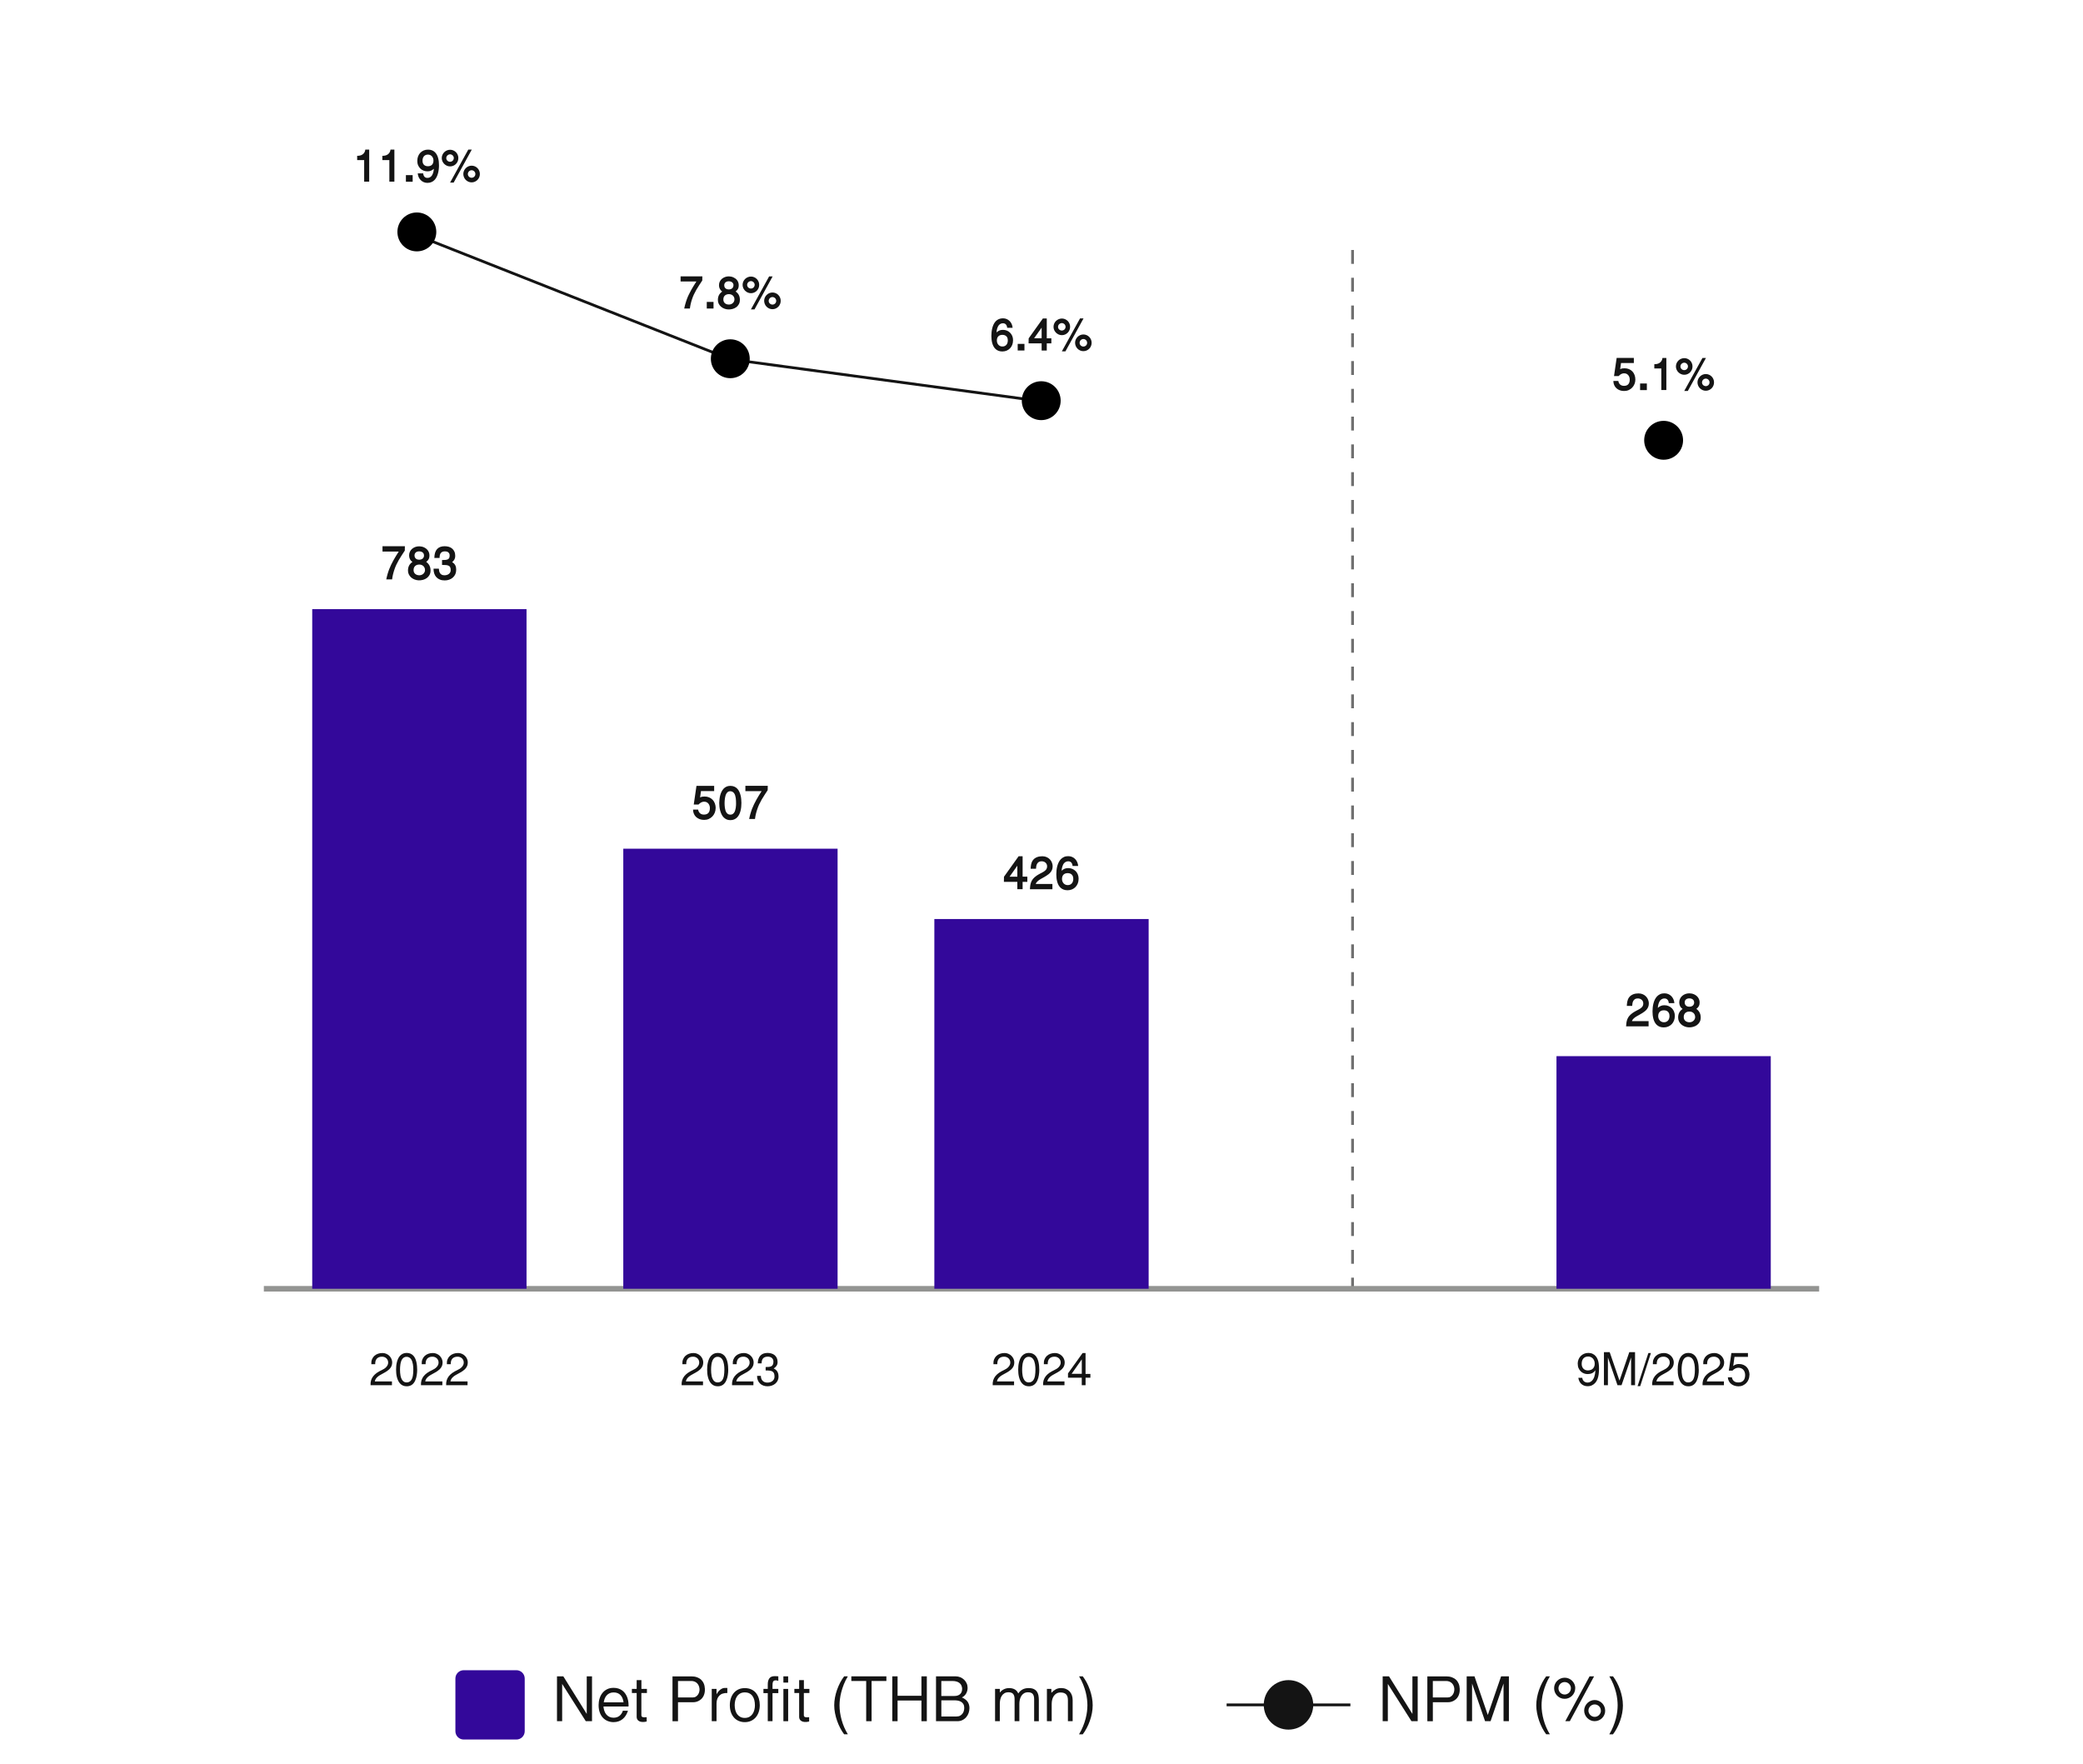 <?xml version="1.0" encoding="UTF-8"?>
<svg xmlns="http://www.w3.org/2000/svg" viewBox="0 0 750 635">
  <g id="graph">
    <line x1="487" y1="465" x2="487" y2="85" fill="none" stroke="#707070" stroke-dasharray="5"/>
    <g>
      <line x1="95" y1="464" x2="655" y2="464" fill="none" stroke="#939492" stroke-miterlimit="10" stroke-width="2"/>
      <g>
        <path d="M85.59,468.1c0,.26,0,.54-.03.82s-.05.57-.1.86c-.04.29-.11.57-.18.85s-.17.54-.29.79c-.12.25-.25.48-.41.69s-.34.39-.55.54c-.21.15-.45.27-.71.36s-.56.12-.89.12c-.44,0-.81-.08-1.14-.24-.32-.15-.61-.36-.84-.61-.23-.25-.43-.55-.58-.88-.16-.34-.28-.69-.37-1.06-.09-.37-.16-.75-.19-1.13-.04-.38-.05-.75-.05-1.1s.02-.72.05-1.11c.04-.38.1-.76.19-1.13.09-.37.21-.73.37-1.06.15-.33.35-.63.58-.88s.52-.46.84-.61.7-.23,1.14-.23c.45,0,.83.07,1.17.22.33.15.62.35.85.61.23.25.43.55.58.89.15.34.27.69.36,1.07.09.38.14.76.18,1.14.03.39.05.75.05,1.1ZM84.43,468.1c0-.24,0-.5-.02-.78s-.05-.57-.1-.85c-.05-.29-.12-.56-.21-.83-.09-.27-.21-.51-.36-.72s-.34-.38-.56-.5c-.22-.13-.48-.19-.79-.19s-.55.06-.76.19c-.21.13-.39.29-.54.5-.15.21-.26.45-.35.72-.09.27-.15.55-.2.83-.05.29-.08.57-.09.85s-.02.54-.02.77c0,.31.01.61.04.92.02.31.06.61.12.89.06.29.13.55.23.8s.22.46.37.64c.15.18.32.33.52.43.2.1.44.16.71.16.29,0,.55-.05.76-.16.21-.11.4-.25.55-.43.15-.18.27-.4.37-.64s.17-.51.22-.8.09-.58.11-.89c.02-.31.03-.62.03-.93Z" fill="none"/>
        <g>
          <path d="M67.19,441.54v-6.84h-2.2v-.92c.16-.02.33-.05.5-.07.17-.02.34-.05.5-.09s.32-.09.47-.16c.15-.07.29-.15.41-.26.1-.09.18-.19.25-.3.07-.11.13-.23.18-.35.05-.12.09-.24.13-.37.03-.12.07-.24.1-.35h.82v9.71h-1.15Z" fill="none"/>
          <path d="M78,436.85c0,.26,0,.54-.03.82s-.05.57-.1.86c-.04.29-.11.57-.18.85s-.17.54-.29.79c-.12.25-.25.48-.41.69s-.34.39-.55.54c-.21.15-.45.27-.71.36s-.56.12-.89.12c-.44,0-.81-.08-1.14-.24-.32-.15-.61-.36-.84-.61-.23-.25-.43-.55-.58-.88-.16-.34-.28-.69-.37-1.06-.09-.37-.16-.75-.19-1.13-.04-.38-.05-.75-.05-1.1s.02-.72.05-1.11c.04-.38.1-.76.19-1.13.09-.37.21-.73.37-1.06.15-.33.35-.63.58-.88s.52-.46.84-.61.7-.23,1.14-.23c.45,0,.83.07,1.17.22.33.15.62.35.85.61.23.25.43.55.58.89.15.34.27.69.36,1.07.09.38.14.76.18,1.14.03.39.05.75.05,1.1ZM76.83,436.85c0-.24,0-.5-.02-.78s-.05-.57-.1-.85c-.05-.29-.12-.56-.21-.83-.09-.27-.21-.51-.36-.72s-.34-.38-.56-.5c-.22-.13-.48-.19-.79-.19s-.55.06-.76.19c-.21.13-.39.29-.54.5-.15.21-.26.45-.35.72-.09.27-.15.55-.2.83-.05.29-.08.57-.09.85s-.02.54-.02.77c0,.31.01.61.04.92.02.31.06.61.12.89.06.29.13.55.23.8s.22.46.37.64c.15.18.32.33.52.43.2.1.44.16.71.16.29,0,.55-.05.76-.16.21-.11.4-.25.55-.43.15-.18.27-.4.37-.64s.17-.51.22-.8.09-.58.11-.89c.02-.31.03-.62.03-.93Z" fill="none"/>
          <path d="M85.59,436.85c0,.26,0,.54-.03.82s-.05.57-.1.86c-.04.29-.11.57-.18.85s-.17.54-.29.79c-.12.25-.25.48-.41.69s-.34.39-.55.54c-.21.15-.45.27-.71.36s-.56.12-.89.12c-.44,0-.81-.08-1.14-.24-.32-.15-.61-.36-.84-.61-.23-.25-.43-.55-.58-.88-.16-.34-.28-.69-.37-1.06-.09-.37-.16-.75-.19-1.13-.04-.38-.05-.75-.05-1.1s.02-.72.05-1.11c.04-.38.1-.76.19-1.13.09-.37.21-.73.37-1.06.15-.33.35-.63.58-.88s.52-.46.84-.61.7-.23,1.14-.23c.45,0,.83.07,1.17.22.33.15.62.35.85.61.23.25.43.55.58.89.15.34.27.69.36,1.07.09.38.14.76.18,1.14.03.39.05.75.05,1.1ZM84.43,436.85c0-.24,0-.5-.02-.78s-.05-.57-.1-.85c-.05-.29-.12-.56-.21-.83-.09-.27-.21-.51-.36-.72s-.34-.38-.56-.5c-.22-.13-.48-.19-.79-.19s-.55.06-.76.19c-.21.13-.39.29-.54.5-.15.21-.26.45-.35.72-.09.27-.15.55-.2.83-.05.29-.08.57-.09.85s-.02.54-.02.77c0,.31.01.61.04.92.02.31.06.61.12.89.06.29.13.55.23.8s.22.46.37.64c.15.18.32.33.52.43.2.1.44.16.71.16.29,0,.55-.05.76-.16.21-.11.4-.25.55-.43.15-.18.27-.4.37-.64s.17-.51.22-.8.09-.58.11-.89c.02-.31.03-.62.03-.93Z" fill="none"/>
        </g>
        <g>
          <path d="M70.46,403.47c0,.3-.04.57-.12.82-.08.25-.19.48-.33.69s-.31.4-.49.58c-.19.17-.39.33-.61.48-.22.15-.45.29-.68.42-.24.13-.47.26-.7.38-.23.12-.47.26-.72.4s-.48.31-.71.5c-.22.18-.41.39-.57.62-.16.23-.26.49-.3.78h5.15v1.15h-6.44c-.03-.54.02-1.04.16-1.48.14-.44.35-.85.64-1.22.29-.37.65-.71,1.08-1.01.44-.3.94-.59,1.51-.85.24-.11.47-.24.7-.39.23-.15.43-.31.61-.5.18-.19.32-.39.43-.62.11-.23.16-.48.16-.75s-.05-.5-.14-.72c-.1-.22-.23-.41-.39-.56s-.37-.28-.59-.37-.47-.13-.74-.13c-.38,0-.7.06-.96.17-.27.12-.48.28-.64.48s-.28.44-.35.72c-.07.28-.1.57-.09.9h-1.17c-.04-.54.03-1.02.19-1.44s.4-.77.71-1.06c.31-.29.67-.5,1.1-.65.42-.15.88-.22,1.37-.22.41,0,.79.08,1.15.23.36.15.67.36.94.63.27.26.47.57.63.92.15.35.23.72.23,1.11Z" fill="none"/>
          <path d="M78,405.6c0,.26,0,.54-.03.82s-.05.57-.1.86c-.04.29-.11.57-.18.85s-.17.54-.29.79c-.12.25-.25.48-.41.69s-.34.39-.55.54c-.21.15-.45.27-.71.36s-.56.12-.89.12c-.44,0-.81-.08-1.14-.24-.32-.15-.61-.36-.84-.61-.23-.25-.43-.55-.58-.88-.16-.34-.28-.69-.37-1.06-.09-.37-.16-.75-.19-1.13-.04-.38-.05-.75-.05-1.1s.02-.72.05-1.11c.04-.38.1-.76.19-1.13.09-.37.21-.73.37-1.06.15-.33.35-.63.58-.88s.52-.46.84-.61.7-.23,1.14-.23c.45,0,.83.07,1.17.22.33.15.62.35.85.61.23.25.43.55.58.89.15.34.27.69.36,1.07.09.38.14.76.18,1.14.03.39.05.75.05,1.1ZM76.83,405.6c0-.24,0-.5-.02-.78s-.05-.57-.1-.85c-.05-.29-.12-.56-.21-.83-.09-.27-.21-.51-.36-.72s-.34-.38-.56-.5c-.22-.13-.48-.19-.79-.19s-.55.06-.76.19c-.21.13-.39.29-.54.5-.15.21-.26.45-.35.72-.09.27-.15.55-.2.83-.05.29-.08.57-.09.85s-.02.54-.02.77c0,.31.01.61.04.92.02.31.06.61.12.89.06.29.13.55.23.8s.22.46.37.64c.15.18.32.33.52.43.2.1.44.16.71.16.29,0,.55-.05.76-.16.21-.11.4-.25.55-.43.15-.18.27-.4.37-.64s.17-.51.22-.8.09-.58.11-.89c.02-.31.03-.62.03-.93Z" fill="none"/>
          <path d="M85.59,405.6c0,.26,0,.54-.03.82s-.05.57-.1.86c-.04.29-.11.57-.18.85s-.17.54-.29.79c-.12.25-.25.48-.41.69s-.34.39-.55.54c-.21.15-.45.27-.71.36s-.56.12-.89.12c-.44,0-.81-.08-1.14-.24-.32-.15-.61-.36-.84-.61-.23-.25-.43-.55-.58-.88-.16-.34-.28-.69-.37-1.06-.09-.37-.16-.75-.19-1.13-.04-.38-.05-.75-.05-1.1s.02-.72.05-1.11c.04-.38.1-.76.19-1.13.09-.37.21-.73.37-1.06.15-.33.35-.63.58-.88s.52-.46.84-.61.7-.23,1.14-.23c.45,0,.83.07,1.17.22.33.15.62.35.85.61.23.25.43.55.58.89.15.34.27.69.36,1.07.09.38.14.76.18,1.14.03.39.05.75.05,1.1ZM84.43,405.6c0-.24,0-.5-.02-.78s-.05-.57-.1-.85c-.05-.29-.12-.56-.21-.83-.09-.27-.21-.51-.36-.72s-.34-.38-.56-.5c-.22-.13-.48-.19-.79-.19s-.55.06-.76.19c-.21.13-.39.29-.54.5-.15.21-.26.45-.35.72-.09.27-.15.55-.2.83-.05.29-.08.57-.09.85s-.02.54-.02.77c0,.31.01.61.04.92.02.31.06.61.12.89.06.29.13.55.23.8s.22.46.37.64c.15.18.32.33.52.43.2.1.44.16.71.16.29,0,.55-.05.76-.16.21-.11.4-.25.55-.43.15-.18.27-.4.37-.64s.17-.51.22-.8.09-.58.11-.89c.02-.31.03-.62.03-.93Z" fill="none"/>
        </g>
        <g>
          <path d="M70.38,376.41c0,.45-.09.85-.26,1.22-.18.36-.42.67-.72.93-.3.26-.66.46-1.06.59-.4.14-.83.21-1.29.21s-.9-.08-1.29-.23c-.39-.15-.73-.36-1.01-.64-.28-.28-.49-.61-.64-.99-.15-.39-.22-.81-.21-1.28h1.15c0,.29.04.56.12.81s.21.46.37.65c.17.18.37.33.62.43.25.1.53.15.86.15.28,0,.55-.04.81-.12s.48-.19.68-.34c.2-.15.35-.34.47-.56.12-.22.17-.49.17-.78,0-.4-.05-.73-.15-.97s-.26-.43-.47-.56c-.21-.13-.49-.22-.83-.26-.34-.04-.75-.06-1.22-.06v-1.03c.38,0,.71-.01,1-.05.29-.03.54-.1.74-.21.2-.11.35-.28.46-.49.1-.22.15-.52.15-.89,0-.25-.04-.47-.13-.66-.09-.19-.21-.35-.36-.47-.15-.12-.33-.22-.53-.28-.2-.06-.41-.09-.63-.09-.66,0-1.14.17-1.44.5-.3.34-.46.85-.46,1.53h-1.14c0-.48.07-.91.2-1.3.12-.39.3-.72.55-.99.24-.28.54-.49.91-.63.37-.15.8-.22,1.3-.21.41,0,.79.06,1.16.17.37.11.69.27.96.49.28.22.5.51.66.86.16.35.24.76.24,1.25,0,.23-.03.43-.08.62-.05.19-.13.36-.24.51-.1.15-.23.3-.37.43-.14.13-.3.25-.48.37.28.13.5.28.69.44.19.17.33.35.45.55.11.2.19.42.24.65.05.23.07.48.07.75Z" fill="none"/>
          <path d="M78,374.35c0,.26,0,.54-.03.82s-.05.57-.1.86c-.04.29-.11.57-.18.85s-.17.54-.29.79c-.12.25-.25.48-.41.69s-.34.39-.55.54c-.21.15-.45.27-.71.36s-.56.12-.89.12c-.44,0-.81-.08-1.14-.24-.32-.15-.61-.36-.84-.61-.23-.25-.43-.55-.58-.88-.16-.34-.28-.69-.37-1.06-.09-.37-.16-.75-.19-1.13-.04-.38-.05-.75-.05-1.1s.02-.72.05-1.11c.04-.38.1-.76.19-1.13.09-.37.21-.73.37-1.06.15-.33.35-.63.58-.88s.52-.46.84-.61.7-.23,1.14-.23c.45,0,.83.07,1.17.22.33.15.62.35.85.61.23.25.43.55.58.89.15.34.27.69.36,1.07.09.38.14.76.18,1.14.03.39.05.75.05,1.1ZM76.83,374.35c0-.24,0-.5-.02-.78s-.05-.57-.1-.85c-.05-.29-.12-.56-.21-.83-.09-.27-.21-.51-.36-.72s-.34-.38-.56-.5c-.22-.13-.48-.19-.79-.19s-.55.06-.76.19c-.21.13-.39.29-.54.5-.15.21-.26.45-.35.72-.09.27-.15.55-.2.83-.05.29-.08.57-.09.85s-.02.54-.02.77c0,.31.01.61.04.92.02.31.06.61.12.89.06.29.13.55.23.8s.22.46.37.64c.15.18.32.33.52.43.2.1.44.16.71.16.29,0,.55-.05.76-.16.21-.11.4-.25.55-.43.15-.18.27-.4.37-.64s.17-.51.22-.8.09-.58.11-.89c.02-.31.03-.62.03-.93Z" fill="none"/>
          <path d="M85.59,374.35c0,.26,0,.54-.03.82s-.05.57-.1.86c-.04.29-.11.57-.18.85s-.17.54-.29.79c-.12.25-.25.48-.41.69s-.34.39-.55.54c-.21.15-.45.27-.71.36s-.56.12-.89.12c-.44,0-.81-.08-1.14-.24-.32-.15-.61-.36-.84-.61-.23-.25-.43-.55-.58-.88-.16-.34-.28-.69-.37-1.06-.09-.37-.16-.75-.19-1.13-.04-.38-.05-.75-.05-1.1s.02-.72.05-1.11c.04-.38.1-.76.19-1.13.09-.37.21-.73.37-1.06.15-.33.35-.63.58-.88s.52-.46.84-.61.7-.23,1.14-.23c.45,0,.83.07,1.17.22.33.15.62.35.85.61.23.25.43.55.58.89.15.34.27.69.36,1.07.09.38.14.76.18,1.14.03.39.05.75.05,1.1ZM84.43,374.35c0-.24,0-.5-.02-.78s-.05-.57-.1-.85c-.05-.29-.12-.56-.21-.83-.09-.27-.21-.51-.36-.72s-.34-.38-.56-.5c-.22-.13-.48-.19-.79-.19s-.55.06-.76.19c-.21.13-.39.29-.54.5-.15.21-.26.45-.35.72-.09.27-.15.55-.2.83-.05.29-.08.57-.09.85s-.02.54-.02.77c0,.31.01.61.04.92.02.31.06.61.12.89.06.29.13.55.23.8s.22.46.37.64c.15.18.32.33.52.43.2.1.44.16.71.16.29,0,.55-.05.76-.16.21-.11.4-.25.55-.43.15-.18.27-.4.37-.64s.17-.51.22-.8.09-.58.11-.89c.02-.31.03-.62.03-.93Z" fill="none"/>
        </g>
        <g>
          <path d="M69.16,345.52v2.27h-1.14v-2.27h-4.15v-1.29l4.41-6.14h.89v6.28h1.45v1.15h-1.45ZM68.02,340.03h-.02l-3.05,4.34h3.07v-4.34Z" fill="none"/>
          <path d="M78,343.1c0,.26,0,.54-.03.82s-.05.57-.1.86c-.04.29-.11.57-.18.85s-.17.54-.29.79c-.12.25-.25.48-.41.69s-.34.39-.55.54c-.21.15-.45.27-.71.36s-.56.12-.89.12c-.44,0-.81-.08-1.14-.24-.32-.15-.61-.36-.84-.61-.23-.25-.43-.55-.58-.88-.16-.34-.28-.69-.37-1.06-.09-.37-.16-.75-.19-1.13-.04-.38-.05-.75-.05-1.1s.02-.72.05-1.11c.04-.38.1-.76.19-1.13.09-.37.21-.73.37-1.06.15-.33.35-.63.58-.88s.52-.46.84-.61.7-.23,1.14-.23c.45,0,.83.07,1.17.22.33.15.62.35.85.61.23.25.43.55.58.89.15.34.27.69.36,1.07.09.38.14.76.18,1.14.03.39.05.75.05,1.1ZM76.83,343.1c0-.24,0-.5-.02-.78s-.05-.57-.1-.85c-.05-.29-.12-.56-.21-.83-.09-.27-.21-.51-.36-.72s-.34-.38-.56-.5c-.22-.13-.48-.19-.79-.19s-.55.06-.76.19c-.21.13-.39.29-.54.5-.15.21-.26.45-.35.72-.09.27-.15.55-.2.83-.05.29-.08.57-.09.85s-.02.54-.02.77c0,.31.01.61.04.92.02.31.06.61.12.89.06.29.13.55.23.8s.22.46.37.64c.15.18.32.33.52.43.2.1.44.16.71.16.29,0,.55-.05.76-.16.21-.11.4-.25.55-.43.15-.18.27-.4.37-.64s.17-.51.22-.8.09-.58.11-.89c.02-.31.03-.62.03-.93Z" fill="none"/>
          <path d="M85.59,343.1c0,.26,0,.54-.03.82s-.05.57-.1.86c-.04.29-.11.57-.18.85s-.17.54-.29.79c-.12.25-.25.48-.41.69s-.34.39-.55.54c-.21.15-.45.27-.71.36s-.56.12-.89.12c-.44,0-.81-.08-1.14-.24-.32-.15-.61-.36-.84-.61-.23-.25-.43-.55-.58-.88-.16-.34-.28-.69-.37-1.06-.09-.37-.16-.75-.19-1.13-.04-.38-.05-.75-.05-1.1s.02-.72.05-1.11c.04-.38.1-.76.19-1.13.09-.37.21-.73.37-1.06.15-.33.35-.63.58-.88s.52-.46.84-.61.7-.23,1.14-.23c.45,0,.83.07,1.17.22.33.15.62.35.85.61.23.25.43.55.58.89.15.34.27.69.36,1.07.09.38.14.76.18,1.14.03.39.05.75.05,1.1ZM84.43,343.1c0-.24,0-.5-.02-.78s-.05-.57-.1-.85c-.05-.29-.12-.56-.21-.83-.09-.27-.21-.51-.36-.72s-.34-.38-.56-.5c-.22-.13-.48-.19-.79-.19s-.55.06-.76.19c-.21.13-.39.29-.54.5-.15.21-.26.45-.35.72-.09.27-.15.55-.2.83-.05.29-.08.57-.09.85s-.02.54-.02.77c0,.31.01.61.04.92.02.31.06.61.12.89.06.29.13.55.23.8s.22.46.37.64c.15.18.32.33.52.43.2.1.44.16.71.16.29,0,.55-.05.76-.16.21-.11.4-.25.55-.43.15-.18.27-.4.37-.64s.17-.51.22-.8.09-.58.11-.89c.02-.31.03-.62.03-.93Z" fill="none"/>
        </g>
        <g>
          <path d="M70.48,313.5c0,.45-.08.88-.24,1.29s-.39.77-.68,1.08c-.29.31-.63.55-1.03.74s-.84.27-1.31.27c-.41,0-.8-.06-1.18-.17-.38-.11-.71-.28-1.01-.51-.3-.23-.54-.51-.73-.85s-.3-.74-.34-1.2h1.22c.08.48.29.86.61,1.14.32.27.77.41,1.34.41.32,0,.61-.05.86-.14.25-.09.46-.23.64-.42.17-.19.31-.42.4-.7.09-.28.14-.6.14-.98,0-.29-.04-.57-.12-.83s-.21-.5-.37-.7-.36-.36-.59-.48c-.23-.12-.5-.19-.79-.2-.2,0-.39,0-.57.05s-.35.1-.51.17c-.16.08-.31.17-.46.28-.14.11-.28.23-.41.37h-1.1l.77-5.3h5v1.15h-4.06l-.37,2.72.02.02c.26-.23.52-.38.8-.46.28-.08.57-.12.88-.12.5,0,.95.08,1.34.25s.73.4,1,.7c.27.3.48.65.63,1.06.14.41.22.86.22,1.34Z" fill="none"/>
          <path d="M78,311.85c0,.26,0,.54-.03.82s-.05.57-.1.86c-.04.29-.11.57-.18.85-.08.28-.17.54-.29.79-.12.25-.25.48-.41.69-.16.21-.34.39-.55.54-.21.15-.45.27-.71.35s-.56.12-.89.12c-.44,0-.81-.08-1.14-.23s-.61-.36-.84-.61-.43-.55-.58-.88c-.16-.34-.28-.69-.37-1.06-.09-.37-.16-.75-.19-1.13-.04-.39-.05-.75-.05-1.1s.02-.72.05-1.11c.04-.38.1-.76.19-1.13.09-.37.21-.73.37-1.06.15-.34.35-.63.58-.88.24-.25.52-.46.84-.61.32-.15.7-.23,1.14-.23.45,0,.83.07,1.17.22s.62.35.85.61c.23.26.43.55.58.89.15.34.27.69.36,1.07.09.38.14.76.18,1.14.03.39.05.75.05,1.1ZM76.83,311.85c0-.24,0-.5-.02-.78s-.05-.57-.1-.85c-.05-.29-.12-.56-.21-.83-.09-.27-.21-.51-.36-.71-.15-.21-.34-.38-.56-.5-.22-.13-.48-.19-.79-.19s-.55.06-.76.19c-.21.13-.39.3-.54.5-.15.21-.26.45-.35.72s-.15.55-.2.84c-.05.29-.08.57-.09.85s-.02.54-.02.77c0,.31.01.61.04.92.02.31.06.61.12.89.06.29.13.55.23.8s.22.46.37.64c.15.18.32.33.52.43.2.1.44.16.71.16.29,0,.55-.05.76-.16.21-.1.4-.25.55-.43s.27-.4.37-.64.17-.51.22-.8.09-.58.11-.89.03-.62.03-.93Z" fill="none"/>
          <path d="M85.59,311.85c0,.26,0,.54-.03.82s-.05.57-.1.86c-.04.29-.11.57-.18.85-.08.28-.17.54-.29.79-.12.25-.25.48-.41.69-.16.21-.34.39-.55.54-.21.15-.45.27-.71.35s-.56.12-.89.12c-.44,0-.81-.08-1.14-.23s-.61-.36-.84-.61-.43-.55-.58-.88c-.16-.34-.28-.69-.37-1.06-.09-.37-.16-.75-.19-1.13-.04-.39-.05-.75-.05-1.1s.02-.72.05-1.11c.04-.38.1-.76.19-1.13.09-.37.21-.73.37-1.06.15-.34.35-.63.58-.88.24-.25.52-.46.84-.61.32-.15.7-.23,1.14-.23.45,0,.83.07,1.17.22s.62.35.85.61c.23.26.43.55.58.89.15.34.27.69.36,1.07.09.38.14.76.18,1.14.03.39.05.75.05,1.1ZM84.43,311.85c0-.24,0-.5-.02-.78s-.05-.57-.1-.85c-.05-.29-.12-.56-.21-.83-.09-.27-.21-.51-.36-.71-.15-.21-.34-.38-.56-.5-.22-.13-.48-.19-.79-.19s-.55.06-.76.19c-.21.13-.39.3-.54.5-.15.21-.26.45-.35.72s-.15.55-.2.84c-.05.29-.08.57-.09.85s-.02.54-.02.77c0,.31.01.61.04.92.02.31.06.61.12.89.06.29.13.55.23.8s.22.46.37.64c.15.18.32.33.52.43.2.1.44.16.71.16.29,0,.55-.05.76-.16.21-.1.4-.25.55-.43s.27-.4.37-.64.17-.51.22-.8.09-.58.11-.89.03-.62.03-.93Z" fill="none"/>
        </g>
        <g>
          <path d="M70.48,282.34c0,.47-.08.9-.24,1.3s-.38.75-.67,1.04c-.29.29-.62.52-1.01.69-.39.17-.81.25-1.27.25s-.9-.08-1.27-.25c-.36-.17-.67-.39-.93-.68-.26-.29-.46-.62-.62-1-.15-.38-.26-.79-.32-1.23-.08-.57-.11-1.12-.1-1.64,0-.53.04-1.05.1-1.58.06-.49.17-.95.33-1.4.16-.44.38-.83.65-1.17.27-.34.61-.6,1-.8.39-.19.85-.29,1.37-.29.4,0,.77.07,1.09.19s.6.3.83.52.42.49.57.8.25.65.3,1.02h-1.2c-.01-.23-.06-.43-.16-.61-.1-.18-.22-.33-.36-.45-.15-.12-.31-.21-.5-.28s-.38-.09-.57-.09c-.36,0-.67.08-.93.24s-.48.37-.66.62c-.18.25-.32.54-.42.85-.1.31-.18.62-.22.91-.03.21-.05.4-.07.58s-.02.34-.02.49c.29-.42.62-.72,1-.89.38-.17.82-.26,1.32-.26.39,0,.76.07,1.12.21.36.14.68.34.95.61.28.27.49.59.66.97s.25.82.25,1.3ZM69.28,282.34c0-.31-.05-.59-.14-.84-.1-.25-.23-.46-.4-.63-.17-.17-.37-.3-.59-.39-.23-.09-.48-.13-.74-.13-.14,0-.3.01-.46.04s-.31.07-.47.13c-.15.06-.3.15-.43.25-.14.1-.26.23-.36.38-.11.15-.19.33-.25.53-.06.2-.09.44-.09.7,0,.36.06.68.18.95.12.27.27.49.45.67.19.18.4.31.63.4.23.09.47.13.71.13.34,0,.63-.06.87-.17.25-.11.45-.26.61-.46s.28-.43.36-.7.12-.56.12-.88Z" fill="none"/>
          <path d="M78,280.6c0,.26,0,.54-.03.82s-.05.57-.1.86c-.04.29-.11.57-.18.85-.08.28-.17.54-.29.79-.12.25-.25.48-.41.69-.16.21-.34.39-.55.54-.21.15-.45.27-.71.35s-.56.12-.89.12c-.44,0-.81-.08-1.14-.23s-.61-.36-.84-.61-.43-.55-.58-.88c-.16-.34-.28-.69-.37-1.06-.09-.37-.16-.75-.19-1.13-.04-.39-.05-.75-.05-1.1s.02-.72.05-1.11c.04-.38.1-.76.19-1.13.09-.37.21-.73.37-1.06.15-.34.35-.63.58-.88.24-.25.52-.46.84-.61.32-.15.7-.23,1.14-.23.45,0,.83.07,1.17.22s.62.35.85.61c.23.26.43.55.58.89.15.34.27.69.36,1.07.09.38.14.76.18,1.14.03.39.05.75.05,1.1ZM76.83,280.6c0-.24,0-.5-.02-.78s-.05-.57-.1-.85c-.05-.29-.12-.56-.21-.83-.09-.27-.21-.51-.36-.71-.15-.21-.34-.38-.56-.5-.22-.13-.48-.19-.79-.19s-.55.06-.76.19c-.21.13-.39.3-.54.5-.15.21-.26.45-.35.72s-.15.55-.2.84c-.05.29-.08.57-.09.85s-.02.54-.02.77c0,.31.01.61.04.92.02.31.06.61.12.89.06.29.13.55.23.8s.22.46.37.64c.15.18.32.33.52.43.2.1.44.16.71.16.29,0,.55-.05.76-.16.21-.1.4-.25.55-.43s.27-.4.37-.64.17-.51.22-.8.09-.58.11-.89.03-.62.03-.93Z" fill="none"/>
          <path d="M85.59,280.6c0,.26,0,.54-.03.82s-.05.57-.1.86c-.04.29-.11.57-.18.85-.08.28-.17.54-.29.79-.12.25-.25.48-.41.69-.16.21-.34.39-.55.54-.21.15-.45.27-.71.35s-.56.12-.89.12c-.44,0-.81-.08-1.14-.23s-.61-.36-.84-.61-.43-.55-.58-.88c-.16-.34-.28-.69-.37-1.06-.09-.37-.16-.75-.19-1.13-.04-.39-.05-.75-.05-1.1s.02-.72.05-1.11c.04-.38.1-.76.19-1.13.09-.37.21-.73.37-1.06.15-.34.35-.63.58-.88.24-.25.52-.46.84-.61.32-.15.7-.23,1.14-.23.45,0,.83.07,1.17.22s.62.35.85.61c.23.26.43.55.58.89.15.34.27.69.36,1.07.09.38.14.76.18,1.14.03.39.05.75.05,1.1ZM84.43,280.6c0-.24,0-.5-.02-.78s-.05-.57-.1-.85c-.05-.29-.12-.56-.21-.83-.09-.27-.21-.51-.36-.71-.15-.21-.34-.38-.56-.5-.22-.13-.48-.19-.79-.19s-.55.06-.76.19c-.21.13-.39.3-.54.5-.15.21-.26.45-.35.72s-.15.55-.2.84c-.05.29-.08.57-.09.85s-.02.54-.02.77c0,.31.01.61.04.92.02.31.06.61.12.89.06.29.13.55.23.8s.22.46.37.64c.15.18.32.33.52.43.2.1.44.16.71.16.29,0,.55-.05.76-.16.21-.1.4-.25.55-.43s.27-.4.37-.64.17-.51.22-.8.09-.58.11-.89.03-.62.03-.93Z" fill="none"/>
        </g>
        <g>
          <path d="M70.57,245.36c-.23.3-.46.62-.68.95s-.44.66-.64,1c-.21.34-.4.67-.58,1-.18.33-.35.65-.51.95-.19.36-.37.74-.52,1.13-.16.39-.3.79-.42,1.2-.12.41-.24.82-.33,1.23-.1.41-.18.82-.24,1.23h-1.29c.2-.92.45-1.79.75-2.63.31-.84.68-1.65,1.12-2.43.33-.6.67-1.19,1.03-1.79.35-.6.71-1.17,1.06-1.7h-5.18v-1.15h6.44v1.03Z" fill="none"/>
          <path d="M78,249.35c0,.26,0,.54-.03.82s-.05.57-.1.86c-.04.29-.11.57-.18.85-.08.28-.17.54-.29.79-.12.25-.25.48-.41.69-.16.21-.34.39-.55.54-.21.15-.45.27-.71.35s-.56.12-.89.12c-.44,0-.81-.08-1.14-.23s-.61-.36-.84-.61-.43-.55-.58-.88c-.16-.34-.28-.69-.37-1.06-.09-.37-.16-.75-.19-1.13-.04-.39-.05-.75-.05-1.1s.02-.72.05-1.11c.04-.38.1-.76.19-1.13.09-.37.21-.73.37-1.06.15-.34.35-.63.58-.88.24-.25.52-.46.84-.61.32-.15.7-.23,1.14-.23.45,0,.83.07,1.17.22s.62.35.85.61c.23.26.43.55.58.89.15.34.27.69.36,1.07.09.38.14.76.18,1.14.03.39.05.75.05,1.1ZM76.83,249.35c0-.24,0-.5-.02-.78s-.05-.57-.1-.85c-.05-.29-.12-.56-.21-.83-.09-.27-.21-.51-.36-.71-.15-.21-.34-.38-.56-.5-.22-.13-.48-.19-.79-.19s-.55.06-.76.19c-.21.13-.39.3-.54.5-.15.21-.26.45-.35.72s-.15.55-.2.84c-.05.29-.08.57-.09.85s-.02.54-.02.77c0,.31.01.61.04.92.02.31.06.61.12.89.06.29.13.55.23.8s.22.46.37.64c.15.18.32.33.52.43.2.1.44.16.71.16.29,0,.55-.05.76-.16.21-.1.4-.25.55-.43s.27-.4.37-.64.17-.51.22-.8.09-.58.11-.89.03-.62.03-.93Z" fill="none"/>
          <path d="M85.59,249.35c0,.26,0,.54-.03.82s-.05.57-.1.86c-.04.29-.11.57-.18.85-.08.28-.17.54-.29.79-.12.25-.25.48-.41.69-.16.21-.34.39-.55.54-.21.15-.45.27-.71.35s-.56.12-.89.12c-.44,0-.81-.08-1.14-.23s-.61-.36-.84-.61-.43-.55-.58-.88c-.16-.34-.28-.69-.37-1.06-.09-.37-.16-.75-.19-1.13-.04-.39-.05-.75-.05-1.1s.02-.72.05-1.11c.04-.38.1-.76.19-1.13.09-.37.21-.73.37-1.06.15-.34.35-.63.58-.88.24-.25.52-.46.84-.61.32-.15.7-.23,1.14-.23.45,0,.83.07,1.17.22s.62.35.85.61c.23.26.43.55.58.89.15.34.27.69.36,1.07.09.38.14.76.18,1.14.03.39.05.75.05,1.1ZM84.43,249.35c0-.24,0-.5-.02-.78s-.05-.57-.1-.85c-.05-.29-.12-.56-.21-.83-.09-.27-.21-.51-.36-.71-.15-.21-.34-.38-.56-.5-.22-.13-.48-.19-.79-.19s-.55.06-.76.19c-.21.13-.39.3-.54.5-.15.21-.26.45-.35.72s-.15.55-.2.84c-.05.29-.08.57-.09.85s-.02.54-.02.77c0,.31.01.61.04.92.02.31.06.61.12.89.06.29.13.55.23.8s.22.46.37.64c.15.18.32.33.52.43.2.1.44.16.71.16.29,0,.55-.05.76-.16.21-.1.4-.25.55-.43s.27-.4.37-.64.17-.51.22-.8.09-.58.11-.89.03-.62.03-.93Z" fill="none"/>
        </g>
        <g>
          <path d="M67.24,223.12c-.44,0-.85-.06-1.24-.2s-.74-.35-1.04-.61c-.3-.26-.54-.57-.71-.94s-.26-.76-.26-1.19c0-.31.04-.58.11-.83s.18-.47.32-.67c.14-.2.3-.38.5-.54.19-.16.41-.31.65-.44-.38-.23-.68-.5-.89-.82-.21-.32-.33-.7-.33-1.15,0-.23.03-.45.09-.67.06-.22.16-.43.28-.62.12-.19.27-.37.45-.54.17-.16.37-.3.58-.42.21-.12.45-.21.7-.27.25-.07.51-.1.78-.1.33,0,.67.05,1,.15.34.1.65.24.92.44.28.19.51.43.69.72.18.29.28.63.3,1.01.02.27,0,.52-.04.73-.04.22-.12.41-.22.59-.1.18-.23.34-.39.5-.16.15-.35.3-.56.45.22.12.43.26.62.42.19.16.36.34.5.53.14.2.25.41.33.65.08.24.12.49.12.77,0,.48-.09.9-.27,1.28s-.42.7-.72.96-.65.47-1.04.61-.8.22-1.23.22ZM69.24,220.16c0-.3-.05-.57-.16-.81-.11-.24-.25-.44-.43-.6s-.39-.29-.63-.38-.5-.13-.77-.13c-.31,0-.59.04-.84.13-.25.09-.47.22-.65.39s-.31.37-.4.62-.13.52-.12.83c.01.31.07.57.18.8s.25.41.44.56c.18.15.39.26.63.33.24.07.49.11.77.11s.52-.05.76-.15.45-.23.63-.39c.18-.17.33-.36.44-.59.11-.23.17-.47.17-.73ZM68.93,215.7c0-.25-.05-.47-.14-.66s-.21-.35-.36-.47-.33-.22-.54-.28-.44-.09-.68-.09-.46.03-.67.09-.38.16-.53.28c-.15.12-.26.28-.35.46s-.12.4-.12.64.04.45.11.64.18.35.31.48c.13.13.3.23.49.31.19.07.4.12.63.13.24.01.46-.02.69-.08.22-.06.42-.16.59-.29.17-.13.31-.29.41-.49.1-.19.15-.41.15-.65Z" fill="none"/>
          <path d="M78,218.1c0,.26,0,.54-.03.82s-.05.57-.1.86c-.04.29-.11.57-.18.85-.08.28-.17.54-.29.79-.12.25-.25.48-.41.69-.16.21-.34.39-.55.54-.21.15-.45.27-.71.35s-.56.12-.89.12c-.44,0-.81-.08-1.14-.23s-.61-.36-.84-.61-.43-.55-.58-.88c-.16-.34-.28-.69-.37-1.06-.09-.37-.16-.75-.19-1.13-.04-.39-.05-.75-.05-1.1s.02-.72.05-1.11c.04-.38.1-.76.19-1.13.09-.37.21-.73.37-1.06.15-.34.35-.63.58-.88.24-.25.52-.46.84-.61.32-.15.7-.23,1.14-.23.45,0,.83.07,1.17.22s.62.35.85.61c.23.26.43.55.58.89.15.34.27.69.36,1.07.09.38.14.76.18,1.14.03.39.05.75.05,1.1ZM76.83,218.1c0-.24,0-.5-.02-.78s-.05-.57-.1-.85c-.05-.29-.12-.56-.21-.83-.09-.27-.21-.51-.36-.71-.15-.21-.34-.38-.56-.5-.22-.13-.48-.19-.79-.19s-.55.06-.76.19c-.21.13-.39.3-.54.5-.15.21-.26.45-.35.72s-.15.55-.2.84c-.05.29-.08.57-.09.85s-.02.54-.02.77c0,.31.01.61.04.92.02.31.06.61.12.89.06.29.13.55.23.8s.22.46.37.64c.15.18.32.33.52.43.2.1.44.16.71.16.29,0,.55-.05.76-.16.21-.1.4-.25.55-.43s.27-.4.37-.64.17-.51.22-.8.09-.58.11-.89.03-.62.03-.93Z" fill="none"/>
          <path d="M85.59,218.1c0,.26,0,.54-.03.82s-.05.57-.1.86c-.04.29-.11.57-.18.85-.08.28-.17.54-.29.79-.12.25-.25.48-.41.69-.16.21-.34.39-.55.54-.21.15-.45.27-.71.35s-.56.12-.89.12c-.44,0-.81-.08-1.14-.23s-.61-.36-.84-.61-.43-.55-.58-.88c-.16-.34-.28-.69-.37-1.06-.09-.37-.16-.75-.19-1.13-.04-.39-.05-.75-.05-1.1s.02-.72.05-1.11c.04-.38.1-.76.19-1.13.09-.37.21-.73.37-1.06.15-.34.35-.63.58-.88.24-.25.52-.46.84-.61.32-.15.7-.23,1.14-.23.45,0,.83.07,1.17.22s.62.35.85.61c.23.26.43.55.58.89.15.34.27.69.36,1.07.09.38.14.76.18,1.14.03.39.05.75.05,1.1ZM84.43,218.1c0-.24,0-.5-.02-.78s-.05-.57-.1-.85c-.05-.29-.12-.56-.21-.83-.09-.27-.21-.51-.36-.71-.15-.21-.34-.38-.56-.5-.22-.13-.48-.19-.79-.19s-.55.06-.76.19c-.21.13-.39.3-.54.5-.15.21-.26.45-.35.72s-.15.55-.2.84c-.05.29-.08.57-.09.85s-.02.54-.02.77c0,.31.01.61.04.92.02.31.06.61.12.89.06.29.13.55.23.8s.22.46.37.64c.15.18.32.33.52.43.2.1.44.16.71.16.29,0,.55-.05.76-.16.21-.1.4-.25.55-.43s.27-.4.37-.64.17-.51.22-.8.09-.58.11-.89.03-.62.03-.93Z" fill="none"/>
        </g>
      </g>
      <g>
        <g>
          <path id="Path_4638" data-name="Path 4638" d="M112.42,464h77.16v-244.69h-77.16v244.69Z" fill="none"/>
          <path id="Path_4638-2" data-name="Path 4638" d="M112.42,464h77.16v-244.69h-77.16v244.69Z" fill="#33089a"/>
          <g isolation="isolate">
            <path d="M145.76,198.22c-.39.6-.78,1.18-1.14,1.74-.37.56-.71,1.12-1.04,1.68-.32.56-.62,1.14-.9,1.73s-.52,1.22-.74,1.9c-.08.25-.16.5-.23.75s-.14.51-.21.78c-.07.27-.13.55-.18.85-.05.29-.1.61-.14.95h-2.1c.07-.35.14-.68.22-.99.08-.31.16-.62.24-.92.08-.29.17-.58.27-.86s.19-.57.3-.86c.22-.57.47-1.14.74-1.69s.56-1.1.85-1.63c.3-.53.61-1.06.92-1.57s.63-1.01.95-1.5h-5.85v-1.91h8.06l-.03,1.55Z" fill="#141414"/>
            <path d="M155.02,205.43c0,.6-.12,1.12-.37,1.57-.25.45-.57.82-.97,1.11-.4.3-.86.51-1.38.65-.51.14-1.04.2-1.56.18-.51-.02-1-.12-1.46-.3-.47-.18-.88-.42-1.23-.73-.35-.31-.63-.67-.84-1.09s-.31-.89-.31-1.39c0-.36.03-.69.1-.99s.17-.58.3-.83c.13-.25.3-.49.5-.7.2-.21.44-.41.7-.59-.41-.29-.72-.64-.91-1.04-.19-.4-.29-.83-.29-1.3,0-.52.1-.98.31-1.39.2-.41.47-.75.81-1.03.34-.28.73-.5,1.16-.65.44-.15.89-.22,1.37-.22.28,0,.56.03.85.09.29.06.57.15.84.27s.53.27.77.46c.24.18.45.4.63.64.18.24.32.52.43.83.11.31.16.65.16,1.02,0,.24-.02.46-.06.67-.04.2-.1.4-.19.58-.09.18-.21.36-.36.53-.15.17-.33.34-.56.51.26.2.49.4.68.62.2.22.36.46.49.71.13.26.23.54.3.84.06.3.1.64.1,1ZM153.02,205.23c0-.31-.05-.59-.17-.84-.11-.24-.26-.45-.45-.62-.19-.17-.41-.29-.65-.38-.25-.09-.51-.13-.78-.13-.31,0-.59.04-.84.13s-.47.21-.65.38c-.18.17-.32.37-.42.62-.1.25-.15.53-.15.86s.06.59.17.82.26.43.45.58c.19.15.41.27.66.35.25.08.52.12.8.12s.55-.05.8-.15c.25-.1.47-.24.65-.41.18-.17.33-.38.43-.6.11-.23.16-.47.16-.73ZM152.66,199.97c0-.24-.05-.46-.14-.64-.09-.18-.22-.34-.38-.46-.16-.12-.35-.21-.56-.27-.21-.06-.44-.09-.67-.09s-.44.03-.64.09c-.2.06-.38.15-.53.27-.15.12-.27.28-.36.46-.09.19-.13.4-.13.65,0,.23.04.44.12.63.08.19.19.35.33.48.14.13.32.24.53.31.21.07.44.11.71.11s.49-.04.7-.11c.21-.07.4-.17.55-.3.15-.13.27-.29.35-.48.09-.19.13-.4.13-.64Z" fill="#141414"/>
            <path d="M164.25,205.23c0,.56-.11,1.07-.32,1.53-.21.46-.51.85-.88,1.18s-.81.58-1.31.76c-.5.18-1.04.27-1.61.27-.66,0-1.25-.1-1.75-.31-.51-.2-.93-.49-1.27-.86-.34-.37-.6-.82-.77-1.34s-.25-1.1-.24-1.73h1.91c.02.31.06.6.12.89s.17.54.32.76.35.4.61.54.59.2,1,.2c.28,0,.56-.04.82-.12s.5-.19.71-.35c.21-.16.37-.35.5-.58.12-.23.19-.5.19-.8,0-.42-.06-.76-.17-1.01-.11-.25-.29-.44-.54-.57s-.57-.21-.96-.25-.88-.05-1.45-.05v-1.76c.45,0,.85-.01,1.19-.04.34-.03.63-.09.86-.2s.4-.27.52-.49c.11-.22.17-.52.17-.91,0-.3-.05-.55-.17-.75-.11-.19-.25-.34-.41-.45s-.35-.18-.54-.22c-.2-.04-.38-.06-.55-.06-.34,0-.63.04-.87.13-.24.09-.45.23-.61.42-.16.19-.28.43-.36.73-.08.3-.12.66-.12,1.08h-1.88c.04-2.8,1.28-4.21,3.72-4.21.52,0,1.01.07,1.47.2.46.14.87.35,1.21.64.35.29.62.65.82,1.1.2.44.3.97.3,1.58,0,.25-.03.47-.08.68s-.12.39-.22.57c-.1.18-.21.35-.35.5-.14.16-.29.31-.47.46.28.17.52.34.71.54s.34.41.45.64c.11.23.19.48.24.75.05.27.07.56.07.87Z" fill="#141414"/>
          </g>
        </g>
        <g>
          <path id="Path_4638-3" data-name="Path 4638" d="M224.42,464h77.16v-158.44h-77.16v158.44Z" fill="none"/>
          <path id="Path_4638-4" data-name="Path 4638" d="M224.42,464h77.16v-158.44h-77.16v158.44Z" fill="#33089a"/>
          <g isolation="isolate">
            <path d="M257.67,290.98c0,.55-.1,1.08-.3,1.59-.2.51-.48.96-.85,1.35-.37.39-.8.7-1.31.93s-1.08.34-1.7.34c-.56,0-1.08-.09-1.56-.26s-.9-.42-1.26-.74c-.36-.32-.64-.71-.84-1.17-.21-.46-.31-.98-.32-1.55h1.84c.04.3.12.57.25.79.12.23.28.41.46.57.18.15.39.27.63.34.24.08.49.11.76.11.38,0,.7-.06.97-.17.27-.11.49-.27.66-.47s.3-.45.38-.74c.08-.29.12-.61.12-.96,0-.3-.04-.59-.13-.86-.09-.27-.21-.51-.38-.72s-.37-.38-.6-.51c-.24-.13-.51-.2-.82-.21-.24,0-.46,0-.66.05s-.38.11-.55.2-.33.2-.49.33c-.15.13-.31.28-.46.44h-1.72l.98-6.72h6.37v1.88h-4.75l-.32,2.3c.23-.15.49-.25.78-.29.29-.04.57-.06.84-.06.6,0,1.14.1,1.63.31s.92.5,1.27.87c.35.37.62.82.81,1.33.19.52.29,1.08.29,1.69Z" fill="#141414"/>
            <path d="M266.95,289.11c0,.46-.03.92-.07,1.41-.05.48-.13.95-.25,1.41-.12.46-.27.89-.47,1.29s-.44.76-.74,1.07-.65.55-1.05.72c-.41.18-.88.27-1.41.27s-.99-.09-1.39-.28-.75-.44-1.05-.75c-.3-.31-.54-.68-.74-1.1-.2-.42-.36-.85-.48-1.31-.12-.46-.21-.92-.26-1.39-.05-.47-.07-.91-.07-1.34,0-.44.04-.9.09-1.38.05-.48.14-.94.26-1.4.12-.46.28-.89.48-1.3.2-.41.45-.77.74-1.08.29-.31.64-.56,1.04-.74s.86-.27,1.38-.27,1.02.09,1.43.27.76.42,1.06.73c.29.31.54.67.73,1.08.19.41.35.84.46,1.3.12.46.2.92.24,1.4s.07.94.07,1.38ZM265.02,289.11c0-.25,0-.53-.02-.83s-.04-.61-.08-.93c-.04-.31-.11-.62-.2-.92s-.21-.56-.37-.79-.35-.42-.59-.56c-.24-.14-.52-.21-.86-.21-.3,0-.56.07-.77.21-.21.14-.39.33-.54.57-.15.23-.27.5-.36.8-.09.3-.16.61-.21.92-.05.31-.08.62-.1.92-.02.3-.03.57-.03.81,0,.25,0,.52.02.83s.04.61.09.92c.04.31.11.61.2.91.09.29.21.55.36.78.15.23.34.41.57.55.23.14.5.21.83.21.32,0,.59-.06.82-.2.22-.14.41-.33.57-.56s.27-.5.36-.8c.09-.3.16-.6.21-.92.05-.31.08-.62.09-.92s.02-.57.02-.8Z" fill="#141414"/>
            <path d="M276.42,284.47c-.39.6-.78,1.18-1.14,1.74-.37.56-.71,1.12-1.04,1.68-.32.56-.62,1.14-.9,1.73s-.52,1.22-.74,1.9c-.08.25-.16.5-.23.75s-.14.51-.21.78c-.07.27-.13.55-.18.85-.05.29-.1.61-.14.95h-2.1c.07-.35.14-.68.22-.99.08-.31.16-.62.24-.92.08-.29.17-.58.27-.86s.19-.57.3-.86c.22-.57.47-1.14.74-1.69s.56-1.1.85-1.63c.3-.53.61-1.06.92-1.57s.63-1.01.95-1.5h-5.85v-1.91h8.06l-.03,1.55Z" fill="#141414"/>
          </g>
        </g>
        <g>
          <path id="Path_4638-5" data-name="Path 4638" d="M336.42,464h77.16v-133.12h-77.16v133.12Z" fill="none"/>
          <path id="Path_4638-6" data-name="Path 4638" d="M336.42,464h77.16v-133.12h-77.16v133.12Z" fill="#33089a"/>
          <g isolation="isolate">
            <path d="M368.2,317.5v2.65h-1.9v-2.65h-4.84l.03-1.84,5.27-7.38h1.44v7.35h1.7v1.87h-1.7ZM366.3,311.69l-2.8,3.95h2.8v-3.95Z" fill="#141414"/>
            <path d="M379.01,311.92c0,.43-.06.81-.19,1.15-.13.34-.3.65-.52.92-.22.28-.47.53-.75.75-.29.23-.58.44-.9.63-.32.2-.64.38-.96.56-.33.18-.64.35-.94.53-.03.02-.09.05-.18.11-.09.05-.2.12-.32.2-.12.08-.25.18-.39.28-.13.11-.27.22-.39.35-.13.13-.24.26-.33.4-.1.14-.16.29-.2.45h5.99v1.9h-8.1c.02-.41.06-.79.1-1.15.04-.35.11-.68.2-.99.09-.31.2-.6.35-.87.14-.27.32-.54.54-.79.22-.26.48-.51.79-.75.31-.25.67-.5,1.1-.75.21-.13.43-.25.67-.37s.47-.24.7-.36c.23-.12.45-.25.66-.39.21-.14.39-.29.56-.47.16-.17.29-.37.38-.59s.14-.47.14-.76-.05-.54-.16-.77-.25-.42-.43-.57c-.18-.16-.39-.27-.63-.36s-.49-.12-.77-.12c-.41,0-.74.08-.99.24-.25.16-.45.36-.6.62-.15.25-.25.54-.31.86-.06.32-.1.64-.11.97h-1.93c.01-.27.03-.53.06-.8.03-.26.06-.52.12-.78.05-.25.13-.5.22-.74s.22-.47.37-.69c.2-.29.44-.53.7-.72.27-.19.55-.34.85-.46s.61-.19.94-.24.64-.07.96-.07c.59,0,1.12.11,1.58.32.46.21.85.49,1.17.84s.56.73.72,1.17.25.87.25,1.31Z" fill="#141414"/>
            <path d="M388.36,316.41c0,.59-.1,1.14-.29,1.64-.2.5-.47.94-.82,1.3-.35.37-.77.65-1.26.86-.49.21-1.02.31-1.61.31-.55,0-1.03-.08-1.44-.24-.41-.16-.77-.38-1.07-.66-.3-.28-.55-.61-.75-.98-.2-.38-.36-.78-.47-1.2s-.2-.87-.25-1.33c-.05-.46-.07-.9-.07-1.34,0-.46.03-.95.08-1.45.05-.5.14-1,.27-1.48.13-.48.29-.94.51-1.38s.48-.81.79-1.14c.32-.33.7-.58,1.13-.78s.94-.29,1.52-.29c.5,0,.96.09,1.38.27.42.18.79.43,1.1.75.31.32.56.69.75,1.12.19.43.3.89.34,1.38h-2.01c-.04-.51-.19-.92-.46-1.22-.26-.3-.63-.45-1.1-.45-.3,0-.57.05-.79.16-.23.1-.43.24-.61.41-.17.17-.32.38-.44.61s-.22.47-.29.72c-.08.25-.14.5-.18.76-.04.26-.07.5-.08.73.19-.17.37-.31.55-.43.18-.12.37-.22.56-.3.19-.08.39-.13.6-.17s.44-.05.68-.05c.5,0,.97.09,1.42.27.45.18.85.44,1.2.77s.62.74.82,1.22c.2.48.3,1.02.3,1.63ZM386.44,316.41c0-.35-.05-.65-.15-.91s-.24-.47-.42-.64c-.18-.17-.39-.29-.64-.38-.25-.08-.52-.12-.82-.12-.26,0-.52.04-.76.11-.24.07-.46.2-.65.36-.19.17-.34.38-.45.65-.11.27-.17.59-.17.98,0,.3.05.59.15.86.1.27.24.5.42.7.18.2.39.36.64.47s.53.18.84.18c.36,0,.66-.06.91-.19.25-.12.46-.29.63-.5.16-.21.29-.45.36-.73.08-.27.12-.56.12-.86Z" fill="#141414"/>
          </g>
        </g>
        <g>
          <path id="Path_4638-7" data-name="Path 4638" d="M560.42,464h77.16v-83.75h-77.16v83.75Z" fill="none"/>
          <path id="Path_4638-8" data-name="Path 4638" d="M560.42,464h77.16v-83.75h-77.16v83.75Z" fill="#33089a"/>
          <g isolation="isolate">
            <path d="M593.67,361.3c0,.43-.06.81-.19,1.15-.13.34-.3.65-.52.92-.22.28-.47.53-.75.75-.29.23-.58.44-.9.63-.32.2-.64.38-.96.56-.33.18-.64.35-.94.53-.03.02-.09.05-.18.11-.09.05-.2.12-.32.2-.12.08-.25.18-.39.28-.13.11-.27.22-.39.35-.13.13-.24.26-.33.4-.1.14-.16.29-.2.45h5.99v1.9h-8.1c.02-.41.06-.79.1-1.15.04-.35.11-.68.2-.99.09-.31.2-.6.35-.87.14-.27.32-.54.54-.79.22-.26.48-.51.79-.75.31-.25.67-.5,1.1-.75.21-.13.43-.25.67-.37s.47-.24.7-.36c.23-.12.45-.25.66-.39.21-.14.39-.29.56-.47.16-.17.29-.37.38-.59s.14-.47.14-.76-.05-.54-.16-.77-.25-.42-.43-.57c-.18-.16-.39-.27-.63-.36s-.49-.12-.77-.12c-.41,0-.74.08-.99.24-.25.16-.45.36-.6.62-.15.25-.25.54-.31.86-.06.32-.1.64-.11.97h-1.93c.01-.27.03-.53.06-.8.03-.26.06-.52.12-.78.05-.25.13-.5.22-.74s.22-.47.37-.69c.2-.29.44-.53.7-.72.27-.19.55-.34.85-.46s.61-.19.94-.24.64-.07.96-.07c.59,0,1.12.11,1.58.32.46.21.85.49,1.17.84s.56.73.72,1.17.25.87.25,1.31Z" fill="#141414"/>
            <path d="M603.03,365.79c0,.59-.1,1.14-.29,1.64-.2.5-.47.94-.82,1.3-.35.37-.77.65-1.26.86-.49.21-1.02.31-1.61.31-.55,0-1.03-.08-1.44-.24-.41-.16-.77-.38-1.07-.66-.3-.28-.55-.61-.75-.98-.2-.38-.36-.78-.47-1.2s-.2-.87-.25-1.33c-.05-.46-.07-.9-.07-1.34,0-.46.03-.95.08-1.45.05-.5.14-1,.27-1.48.13-.48.29-.94.51-1.38s.48-.81.79-1.14c.32-.33.7-.58,1.13-.78s.94-.29,1.52-.29c.5,0,.96.09,1.38.27.42.18.79.43,1.1.75.31.32.56.69.75,1.12.19.43.3.89.34,1.38h-2.01c-.04-.51-.19-.92-.46-1.22-.26-.3-.63-.45-1.1-.45-.3,0-.57.05-.79.16-.23.1-.43.24-.61.41-.17.17-.32.38-.44.61s-.22.47-.29.72c-.08.25-.14.5-.18.76-.04.26-.07.5-.08.73.19-.17.37-.31.55-.43.18-.12.37-.22.56-.3.19-.08.39-.13.6-.17s.44-.05.68-.05c.5,0,.97.09,1.42.27.45.18.85.44,1.2.77s.62.74.82,1.22c.2.48.3,1.02.3,1.63ZM601.11,365.79c0-.35-.05-.65-.15-.91s-.24-.47-.42-.64c-.18-.17-.39-.29-.64-.38-.25-.08-.52-.12-.82-.12-.26,0-.52.04-.76.11-.24.07-.46.2-.65.36-.19.17-.34.38-.45.65-.11.27-.17.59-.17.98,0,.3.05.59.15.86.1.27.24.5.42.7.18.2.39.36.64.47s.53.18.84.18c.36,0,.66-.06.91-.19.25-.12.46-.29.63-.5.16-.21.29-.45.36-.72.08-.27.12-.56.12-.86Z" fill="#141414"/>
            <path d="M612.35,366.37c0,.6-.12,1.12-.37,1.57-.25.45-.57.82-.97,1.11-.4.3-.86.51-1.38.65-.51.14-1.04.2-1.56.18-.51-.02-1-.12-1.46-.3-.47-.18-.88-.42-1.23-.73-.35-.31-.63-.67-.84-1.09s-.31-.89-.31-1.39c0-.36.03-.69.1-.99s.17-.58.3-.83c.13-.25.3-.49.5-.7.2-.21.44-.41.7-.59-.41-.29-.72-.64-.91-1.04-.19-.4-.29-.83-.29-1.3,0-.52.1-.98.31-1.39.2-.41.47-.75.81-1.03.34-.28.73-.5,1.16-.65.44-.15.89-.22,1.37-.22.28,0,.56.03.85.09.29.06.57.15.84.27s.53.27.77.46c.24.18.45.4.63.64.18.24.32.52.43.83.11.31.16.65.16,1.02,0,.24-.02.46-.06.67-.04.2-.1.4-.19.58-.09.18-.21.36-.36.53-.15.17-.33.34-.56.51.26.2.49.4.68.62.2.22.36.46.49.71.13.26.23.54.3.84.06.3.1.64.1,1ZM610.35,366.16c0-.31-.05-.59-.17-.84-.11-.24-.26-.45-.45-.62-.19-.17-.41-.29-.65-.38-.25-.09-.51-.13-.78-.13-.31,0-.59.04-.84.13s-.47.21-.65.38c-.18.17-.32.37-.42.62-.1.25-.15.53-.15.86s.06.59.17.82.26.43.45.58c.19.15.41.27.66.35.25.08.52.12.8.12s.55-.05.8-.15c.25-.1.47-.24.65-.41.18-.17.33-.38.43-.6.11-.23.16-.47.16-.73ZM609.99,360.91c0-.24-.05-.46-.14-.64-.09-.18-.22-.34-.38-.46-.16-.12-.35-.21-.56-.27-.21-.06-.44-.09-.67-.09s-.44.03-.64.09c-.2.06-.38.15-.53.27-.15.12-.27.28-.36.46-.09.19-.13.4-.13.65,0,.23.04.44.12.63.08.19.19.35.33.48.14.13.32.24.53.31.21.07.44.11.71.11s.49-.04.7-.11c.21-.07.4-.17.55-.3.15-.13.27-.29.35-.48.09-.19.13-.4.13-.64Z" fill="#141414"/>
          </g>
        </g>
      </g>
      <g>
        <g>
          <path d="M568.06,491.02c0-.56.1-1.08.29-1.56s.46-.89.8-1.24c.34-.35.74-.62,1.21-.82.46-.2.97-.3,1.52-.3.57,0,1.08.1,1.51.3.44.2.81.47,1.11.81.31.34.55.74.74,1.2.19.46.31.95.38,1.47.09.68.13,1.33.12,1.96,0,.63-.05,1.26-.12,1.89-.07.58-.2,1.14-.39,1.67s-.45.99-.78,1.39-.73.72-1.2.95c-.47.23-1.01.35-1.63.34-.48,0-.92-.08-1.3-.23-.38-.15-.71-.36-.99-.62-.28-.27-.5-.58-.68-.95-.17-.37-.29-.78-.36-1.22h1.43c.01.27.08.52.19.73.12.21.26.39.43.54.18.15.38.26.6.33.22.07.45.11.68.11.43,0,.8-.1,1.11-.29.31-.19.57-.44.79-.75.21-.3.38-.64.51-1.01.12-.37.21-.73.27-1.09.04-.25.06-.48.08-.7.02-.21.03-.41.03-.59-.35.5-.74.86-1.2,1.06-.45.21-.98.31-1.58.31-.46,0-.91-.08-1.34-.25-.43-.17-.81-.41-1.13-.73-.33-.32-.59-.7-.79-1.16-.2-.46-.29-.98-.29-1.55ZM569.49,491.02c0,.38.06.71.17,1.01.12.29.27.54.47.75.2.2.44.36.71.46.27.11.57.16.89.16.17,0,.35-.02.54-.05s.38-.08.56-.16c.18-.07.36-.17.52-.3s.31-.27.43-.46c.13-.18.22-.39.3-.63.07-.24.11-.52.11-.84,0-.43-.07-.8-.21-1.13s-.32-.59-.54-.8c-.22-.21-.48-.37-.76-.48-.28-.11-.56-.16-.84-.16-.4,0-.75.07-1.04.2-.29.13-.54.32-.73.55-.19.24-.34.51-.43.83-.1.32-.14.67-.14,1.04Z" fill="#141414"/>
          <path d="M587.29,498.72v-9.99l-3.44,9.99h-1.46l-3.45-9.99v9.99h-1.43v-11.9h2.07l3.53,10.25,3.53-10.25h2.07v11.9h-1.43Z" fill="#141414"/>
          <path d="M590.57,499.06h-.95l3.89-11.93h.92l-3.86,11.93Z" fill="#141414"/>
          <path d="M602.65,490.57c0,.36-.05.68-.14.98s-.23.57-.4.82c-.17.25-.37.48-.59.69-.22.21-.47.4-.73.58s-.53.35-.81.5c-.28.16-.56.31-.83.46s-.56.31-.86.48c-.3.17-.58.37-.84.59-.26.22-.49.47-.68.75-.19.28-.31.59-.36.93h6.16v1.37h-7.7c-.04-.65.03-1.24.19-1.77.16-.53.42-1.02.76-1.46s.78-.84,1.29-1.21c.52-.36,1.12-.7,1.8-1.01.29-.13.57-.29.84-.46.27-.17.52-.37.73-.6.21-.22.39-.47.52-.74.13-.27.2-.57.2-.9s-.06-.6-.17-.86c-.11-.26-.27-.48-.47-.67-.2-.19-.44-.33-.71-.44-.27-.1-.57-.15-.89-.15-.45,0-.83.07-1.15.21-.32.14-.57.33-.77.57-.2.24-.34.53-.42.86-.08.33-.12.69-.1,1.07h-1.4c-.04-.65.04-1.22.23-1.72.2-.5.48-.92.85-1.26.37-.34.8-.6,1.31-.78s1.05-.27,1.63-.27c.49,0,.95.09,1.38.28.43.18.8.43,1.12.75s.57.68.75,1.1c.18.42.27.86.27,1.32Z" fill="#141414"/>
          <path d="M611.66,493.12c0,.31-.01.64-.03.98-.02.34-.06.68-.12,1.02s-.13.68-.22,1.01c-.09.33-.21.65-.35.95-.14.3-.3.57-.49.82-.19.25-.41.47-.66.65-.25.18-.54.32-.86.42-.32.1-.67.15-1.07.14-.52,0-.97-.1-1.36-.28-.39-.18-.72-.42-1-.73-.28-.3-.51-.65-.7-1.06-.18-.4-.33-.82-.44-1.26s-.19-.89-.23-1.35c-.04-.46-.06-.9-.06-1.32s.02-.86.06-1.32c.04-.46.12-.91.23-1.35.11-.44.25-.87.44-1.27.18-.4.41-.75.7-1.06.28-.3.62-.54,1-.73.39-.18.84-.28,1.36-.28.53,0,1,.08,1.39.26s.73.42,1.01.72c.28.31.51.66.69,1.06.18.4.32.83.42,1.28.1.45.17.9.21,1.36.04.46.06.9.06,1.32ZM610.26,493.12c0-.28,0-.59-.03-.93-.02-.34-.06-.68-.12-1.02-.06-.34-.14-.67-.25-.99-.11-.32-.25-.61-.43-.86-.18-.25-.4-.45-.67-.6-.27-.15-.58-.23-.94-.23s-.66.08-.91.23c-.25.15-.47.35-.64.6-.17.25-.31.53-.42.86-.1.32-.18.66-.24,1s-.09.68-.11,1.02c-.02.33-.03.64-.03.92,0,.36.01.73.04,1.1s.07.72.14,1.07.16.66.28.95c.12.29.26.55.44.77s.38.39.62.52c.24.13.53.19.85.19.35,0,.65-.06.91-.19.25-.12.47-.3.65-.51.18-.22.33-.47.44-.77s.2-.61.26-.95c.06-.34.1-.69.13-1.06.02-.37.03-.74.03-1.11Z" fill="#141414"/>
          <path d="M620.79,490.57c0,.36-.05.68-.14.98s-.23.57-.4.82c-.17.25-.37.48-.59.69-.22.21-.47.4-.73.58s-.53.35-.81.5c-.28.16-.56.31-.83.46s-.56.31-.86.48c-.3.17-.58.37-.84.59-.26.22-.49.47-.68.75-.19.28-.31.59-.36.93h6.16v1.37h-7.7c-.04-.65.03-1.24.19-1.77.16-.53.42-1.02.76-1.46s.78-.84,1.29-1.21c.52-.36,1.12-.7,1.8-1.01.29-.13.57-.29.84-.46.27-.17.52-.37.73-.6.21-.22.39-.47.52-.74.13-.27.2-.57.2-.9s-.06-.6-.17-.86c-.11-.26-.27-.48-.47-.67-.2-.19-.44-.33-.71-.44-.27-.1-.57-.15-.89-.15-.45,0-.83.07-1.15.21-.32.14-.57.33-.77.57-.2.24-.34.53-.42.86-.08.33-.12.69-.1,1.07h-1.4c-.04-.65.04-1.22.23-1.72.2-.5.48-.92.85-1.26.37-.34.8-.6,1.31-.78s1.05-.27,1.63-.27c.49,0,.95.09,1.38.28.43.18.8.43,1.12.75s.57.68.75,1.1c.18.42.27.86.27,1.32Z" fill="#141414"/>
          <path d="M629.89,495.08c0,.54-.1,1.05-.29,1.54s-.46.92-.81,1.29c-.35.37-.76.66-1.23.88-.47.22-1,.33-1.56.33-.49,0-.96-.07-1.41-.2-.45-.13-.85-.34-1.2-.6s-.64-.61-.87-1.01c-.23-.41-.36-.88-.4-1.43h1.46c.1.58.34,1.03.73,1.36.39.33.92.49,1.6.49.38,0,.72-.05,1.03-.16s.55-.28.76-.5.37-.5.48-.83.17-.72.17-1.17c0-.35-.05-.68-.15-.99-.1-.31-.25-.59-.44-.83-.19-.24-.43-.43-.71-.57-.28-.14-.59-.22-.94-.24-.24,0-.47,0-.68.05-.21.05-.42.11-.61.21s-.37.2-.54.33c-.17.13-.33.28-.49.44h-1.32l.92-6.33h5.97v1.37h-4.85l-.44,3.25.03.03c.3-.27.62-.45.96-.55.34-.1.69-.15,1.06-.15.6,0,1.13.1,1.6.3.47.2.87.48,1.2.83.33.36.58.78.75,1.27.17.49.26,1.02.26,1.6Z" fill="#141414"/>
        </g>
        <g>
          <path d="M365.2,490.57c0,.36-.05.68-.14.98s-.23.57-.4.82c-.17.25-.37.48-.59.69-.22.21-.47.4-.73.58s-.53.35-.81.5c-.28.16-.56.31-.83.46s-.56.31-.86.48c-.3.17-.58.37-.84.59-.26.22-.49.47-.68.75-.19.28-.31.59-.36.93h6.16v1.37h-7.7c-.04-.65.03-1.24.19-1.77.16-.53.42-1.02.76-1.46.35-.44.78-.84,1.3-1.21.52-.36,1.12-.7,1.8-1.01.29-.13.57-.29.84-.46.27-.17.52-.37.73-.6.21-.22.39-.47.52-.74.13-.27.2-.57.2-.9s-.06-.6-.17-.86c-.12-.26-.27-.48-.47-.67-.2-.19-.44-.33-.71-.44-.27-.1-.57-.15-.88-.15-.45,0-.84.07-1.15.21-.32.14-.57.33-.77.57-.2.24-.33.53-.42.86-.08.33-.12.69-.1,1.07h-1.4c-.04-.65.04-1.22.23-1.72.2-.5.48-.92.84-1.26s.8-.6,1.31-.78,1.05-.27,1.63-.27c.49,0,.95.09,1.37.28.43.18.8.43,1.12.75.32.31.57.68.75,1.1.18.42.27.86.27,1.32Z" fill="#141414"/>
          <path d="M374.21,493.12c0,.31-.01.64-.04.98-.02.34-.06.68-.12,1.02s-.13.68-.22,1.01c-.09.33-.21.65-.35.95-.14.3-.3.57-.49.82s-.41.47-.66.65c-.25.18-.54.32-.86.42s-.67.15-1.07.14c-.52,0-.97-.1-1.36-.28-.39-.18-.72-.42-1-.73-.28-.3-.51-.65-.7-1.06-.18-.4-.33-.82-.44-1.26s-.19-.89-.23-1.35-.06-.9-.06-1.32.02-.86.06-1.32c.04-.46.12-.91.23-1.35.11-.44.26-.87.44-1.27.18-.4.42-.75.7-1.06.28-.3.62-.54,1.01-.73.39-.18.84-.28,1.36-.28.53,0,1,.08,1.39.26s.74.42,1.02.72c.28.31.51.66.69,1.06.18.4.32.83.42,1.28.1.45.17.9.21,1.36s.06.9.06,1.32ZM372.82,493.12c0-.28,0-.59-.03-.93-.02-.34-.06-.68-.12-1.02-.06-.34-.14-.67-.25-.99-.11-.32-.25-.61-.43-.86-.18-.25-.4-.45-.67-.6-.26-.15-.58-.23-.94-.23s-.66.08-.91.23c-.25.15-.47.35-.64.6-.18.25-.32.53-.42.86-.11.32-.19.66-.24,1s-.09.68-.11,1.02c-.02.33-.03.64-.03.92,0,.36.01.73.04,1.1s.08.72.14,1.07.16.66.28.95c.12.29.26.55.44.77.17.22.38.39.62.52.24.13.52.19.85.19.35,0,.65-.06.91-.19.26-.12.47-.3.65-.51.18-.22.32-.47.44-.77.11-.3.2-.61.26-.95.06-.34.1-.69.12-1.06.02-.37.04-.74.04-1.11Z" fill="#141414"/>
          <path d="M383.35,490.57c0,.36-.05.68-.14.98s-.23.57-.4.82c-.17.25-.37.48-.59.69-.22.21-.47.4-.73.58s-.53.35-.81.5c-.28.16-.56.31-.83.46s-.56.31-.86.48c-.3.17-.58.37-.84.59-.26.22-.49.47-.68.75-.19.28-.31.59-.36.93h6.16v1.37h-7.7c-.04-.65.03-1.24.19-1.77.16-.53.42-1.02.76-1.46.35-.44.78-.84,1.3-1.21.52-.36,1.12-.7,1.8-1.01.29-.13.57-.29.84-.46.27-.17.52-.37.73-.6.21-.22.39-.47.52-.74.13-.27.2-.57.2-.9s-.06-.6-.17-.86c-.12-.26-.27-.48-.47-.67-.2-.19-.44-.33-.71-.44-.27-.1-.57-.15-.88-.15-.45,0-.84.07-1.15.21-.32.14-.57.33-.77.57-.2.24-.33.53-.42.86-.08.33-.12.69-.1,1.07h-1.4c-.04-.65.04-1.22.23-1.72.2-.5.48-.92.84-1.26s.8-.6,1.31-.78,1.05-.27,1.63-.27c.49,0,.95.09,1.37.28.43.18.8.43,1.12.75.32.31.57.68.75,1.1.18.42.27.86.27,1.32Z" fill="#141414"/>
          <path d="M390.87,496.01v2.71h-1.37v-2.71h-4.96v-1.54l5.26-7.33h1.06v7.51h1.74v1.37h-1.74ZM389.51,489.45h-.03l-3.64,5.18h3.67v-5.18Z" fill="#141414"/>
        </g>
        <g>
          <path d="M253.2,490.57c0,.36-.05.68-.14.98s-.23.57-.4.82c-.17.25-.37.48-.59.69-.22.21-.47.4-.73.58s-.53.35-.81.5c-.28.16-.56.31-.83.46s-.56.31-.86.48c-.3.17-.58.37-.84.59-.26.22-.49.47-.68.75-.19.28-.31.59-.36.93h6.16v1.37h-7.7c-.04-.65.03-1.24.19-1.77.16-.53.42-1.02.76-1.46.35-.44.78-.84,1.3-1.21.52-.36,1.12-.7,1.8-1.01.29-.13.57-.29.84-.46.27-.17.52-.37.73-.6.21-.22.39-.47.52-.74.13-.27.2-.57.2-.9s-.06-.6-.17-.86c-.12-.26-.27-.48-.47-.67-.2-.19-.44-.33-.71-.44-.27-.1-.57-.15-.88-.15-.45,0-.84.07-1.15.21-.32.14-.57.33-.77.57-.2.24-.33.53-.42.86-.08.33-.12.69-.1,1.07h-1.4c-.04-.65.04-1.22.23-1.72.2-.5.48-.92.84-1.26s.8-.6,1.31-.78,1.05-.27,1.63-.27c.49,0,.95.09,1.37.28.43.18.8.43,1.12.75.32.31.57.68.75,1.1.18.42.27.86.27,1.32Z" fill="#141414"/>
          <path d="M262.21,493.12c0,.31-.01.64-.04.98-.02.34-.06.68-.12,1.02s-.13.68-.22,1.01c-.09.33-.21.65-.35.95-.14.3-.3.57-.49.82s-.41.47-.66.65c-.25.18-.54.32-.86.42s-.67.15-1.07.14c-.52,0-.97-.1-1.36-.28-.39-.18-.72-.42-1-.73-.28-.3-.51-.65-.7-1.06-.18-.4-.33-.82-.44-1.26s-.19-.89-.23-1.35-.06-.9-.06-1.32.02-.86.06-1.32c.04-.46.12-.91.23-1.35.11-.44.26-.87.44-1.27.18-.4.42-.75.7-1.06.28-.3.62-.54,1.01-.73.39-.18.84-.28,1.36-.28.53,0,1,.08,1.39.26s.74.42,1.02.72c.28.31.51.66.69,1.06.18.4.32.83.42,1.28.1.45.17.9.21,1.36s.06.9.06,1.32ZM260.82,493.12c0-.28,0-.59-.03-.93-.02-.34-.06-.68-.12-1.02-.06-.34-.14-.67-.25-.99-.11-.32-.25-.61-.43-.86-.18-.25-.4-.45-.67-.6-.26-.15-.58-.23-.94-.23s-.66.08-.91.23c-.25.15-.47.35-.64.6-.18.25-.32.53-.42.86-.11.32-.19.66-.24,1s-.09.68-.11,1.02c-.02.33-.03.64-.03.92,0,.36.01.73.04,1.1s.08.72.14,1.07.16.66.28.95c.12.29.26.55.44.77.17.22.38.39.62.52.24.13.52.19.85.19.35,0,.65-.06.91-.19.26-.12.47-.3.65-.51.18-.22.32-.47.44-.77.11-.3.2-.61.26-.95.06-.34.1-.69.12-1.06.02-.37.04-.74.04-1.11Z" fill="#141414"/>
          <path d="M271.35,490.57c0,.36-.05.68-.14.98s-.23.57-.4.82c-.17.25-.37.48-.59.69-.22.21-.47.4-.73.58s-.53.35-.81.5c-.28.16-.56.31-.83.46s-.56.31-.86.48c-.3.17-.58.37-.84.59-.26.22-.49.47-.68.75-.19.28-.31.59-.36.93h6.16v1.37h-7.7c-.04-.65.03-1.24.19-1.77.16-.53.42-1.02.76-1.46.35-.44.78-.84,1.3-1.21.52-.36,1.12-.7,1.8-1.01.29-.13.57-.29.84-.46.27-.17.52-.37.73-.6.21-.22.39-.47.52-.74.13-.27.2-.57.2-.9s-.06-.6-.17-.86c-.12-.26-.27-.48-.47-.67-.2-.19-.44-.33-.71-.44-.27-.1-.57-.15-.88-.15-.45,0-.84.07-1.15.21-.32.14-.57.33-.77.57-.2.24-.33.53-.42.86-.08.33-.12.69-.1,1.07h-1.4c-.04-.65.04-1.22.23-1.72.2-.5.48-.92.84-1.26s.8-.6,1.31-.78,1.05-.27,1.63-.27c.49,0,.95.09,1.37.28.43.18.8.43,1.12.75.32.31.57.68.75,1.1.18.42.27.86.27,1.32Z" fill="#141414"/>
          <path d="M280.33,495.58c0,.53-.11,1.02-.31,1.45-.21.44-.5.81-.86,1.12-.36.31-.79.54-1.27.71-.48.17-.99.25-1.54.25s-1.07-.09-1.54-.27c-.47-.18-.87-.43-1.2-.77-.33-.33-.59-.73-.77-1.19s-.26-.97-.25-1.53h1.37c0,.35.04.67.14.97s.25.55.45.77c.2.22.44.39.74.51.29.12.64.18,1.03.18.34,0,.66-.05.97-.14.31-.09.58-.23.81-.41.23-.18.42-.41.56-.67.14-.27.21-.58.21-.94,0-.48-.06-.87-.18-1.16-.12-.29-.31-.51-.56-.67-.26-.16-.59-.26-.99-.31-.4-.05-.89-.07-1.46-.07v-1.23c.45,0,.84-.02,1.19-.05.35-.04.64-.12.88-.25.24-.13.42-.33.54-.59.12-.26.19-.62.19-1.06,0-.3-.05-.56-.16-.79-.11-.22-.25-.41-.44-.56-.18-.15-.39-.26-.63-.33-.24-.07-.49-.11-.76-.11-.78,0-1.36.2-1.72.6-.36.4-.55,1.01-.55,1.83h-1.37c0-.57.09-1.09.23-1.56.15-.46.36-.86.65-1.19.29-.33.65-.58,1.09-.76.44-.17.96-.26,1.55-.26.49,0,.95.08,1.38.2.44.13.82.32,1.15.59.33.27.59.61.79,1.02.19.42.29.91.29,1.5,0,.27-.03.51-.1.73-.07.22-.16.42-.29.61-.12.18-.27.35-.44.51-.17.16-.37.3-.57.44.33.16.6.33.82.53.22.2.4.42.53.66.13.24.23.5.29.78.06.28.09.58.09.89Z" fill="#141414"/>
        </g>
        <g>
          <path d="M141.2,490.57c0,.36-.05.68-.14.98s-.23.57-.4.82c-.17.25-.37.48-.59.69-.22.21-.47.4-.73.58s-.53.35-.81.5c-.28.16-.56.31-.83.46s-.56.31-.86.48c-.3.17-.58.37-.84.59-.26.22-.49.47-.68.75-.19.28-.31.59-.36.93h6.16v1.37h-7.7c-.04-.65.03-1.24.19-1.77.16-.53.42-1.02.76-1.46.35-.44.78-.84,1.3-1.21.52-.36,1.12-.7,1.8-1.01.29-.13.57-.29.84-.46.27-.17.52-.37.73-.6.21-.22.39-.47.52-.74.13-.27.2-.57.2-.9s-.06-.6-.17-.86c-.12-.26-.27-.48-.47-.67-.2-.19-.44-.33-.71-.44-.27-.1-.57-.15-.88-.15-.45,0-.84.07-1.15.21-.32.14-.57.33-.77.57-.2.24-.33.53-.42.86-.08.33-.12.69-.1,1.07h-1.4c-.04-.65.04-1.22.23-1.72.2-.5.48-.92.84-1.26s.8-.6,1.31-.78,1.05-.27,1.63-.27c.49,0,.95.09,1.37.28.43.18.8.43,1.12.75.32.31.57.68.75,1.1.18.42.27.86.27,1.32Z" fill="#141414"/>
          <path d="M150.21,493.12c0,.31-.01.64-.04.98-.02.34-.06.68-.12,1.02s-.13.68-.22,1.01c-.09.33-.21.65-.35.95-.14.3-.3.57-.49.82s-.41.47-.66.65c-.25.18-.54.32-.86.42s-.67.15-1.07.14c-.52,0-.97-.1-1.36-.28-.39-.18-.72-.42-1-.73-.28-.3-.51-.65-.7-1.06-.18-.4-.33-.82-.44-1.26s-.19-.89-.23-1.35-.06-.9-.06-1.32.02-.86.06-1.32c.04-.46.12-.91.23-1.35.11-.44.26-.87.44-1.27.18-.4.42-.75.7-1.06.28-.3.62-.54,1.01-.73.39-.18.84-.28,1.36-.28.53,0,1,.08,1.39.26s.74.42,1.02.72c.28.31.51.66.69,1.06.18.4.32.83.42,1.28.1.45.17.9.21,1.36s.06.9.06,1.32ZM148.82,493.12c0-.28,0-.59-.03-.93-.02-.34-.06-.68-.12-1.02-.06-.34-.14-.67-.25-.99-.11-.32-.25-.61-.43-.86-.18-.25-.4-.45-.67-.6-.26-.15-.58-.23-.94-.23s-.66.08-.91.23c-.25.15-.47.35-.64.6-.18.25-.32.53-.42.86-.11.32-.19.66-.24,1s-.09.68-.11,1.02c-.02.33-.03.64-.03.92,0,.36.01.73.04,1.1s.08.72.14,1.07.16.66.28.95c.12.29.26.55.44.77.17.22.38.39.62.52.24.13.52.19.85.19.35,0,.65-.06.91-.19.26-.12.47-.3.65-.51.18-.22.32-.47.44-.77.11-.3.2-.61.26-.95.06-.34.1-.69.12-1.06.02-.37.04-.74.04-1.11Z" fill="#141414"/>
          <path d="M159.35,490.57c0,.36-.05.68-.14.98s-.23.57-.4.82c-.17.25-.37.48-.59.69-.22.21-.47.4-.73.58s-.53.35-.81.5c-.28.16-.56.31-.83.46s-.56.31-.86.48c-.3.17-.58.37-.84.59-.26.22-.49.47-.68.75-.19.28-.31.59-.36.93h6.16v1.37h-7.7c-.04-.65.03-1.24.19-1.77.16-.53.42-1.02.76-1.46.35-.44.78-.84,1.3-1.21.52-.36,1.12-.7,1.8-1.01.29-.13.57-.29.84-.46.27-.17.52-.37.73-.6.21-.22.39-.47.52-.74.13-.27.2-.57.2-.9s-.06-.6-.17-.86c-.12-.26-.27-.48-.47-.67-.2-.19-.44-.33-.71-.44-.27-.1-.57-.15-.88-.15-.45,0-.84.07-1.15.21-.32.14-.57.33-.77.57-.2.24-.33.53-.42.86-.08.33-.12.69-.1,1.07h-1.4c-.04-.65.04-1.22.23-1.72.2-.5.48-.92.84-1.26s.8-.6,1.31-.78,1.05-.27,1.63-.27c.49,0,.95.09,1.37.28.43.18.8.43,1.12.75.32.31.57.68.75,1.1.18.42.27.86.27,1.32Z" fill="#141414"/>
          <path d="M168.42,490.57c0,.36-.05.68-.14.98s-.23.57-.4.82c-.17.25-.37.48-.59.69-.22.21-.47.4-.73.58s-.53.35-.81.5c-.28.16-.56.31-.83.46s-.56.31-.86.48c-.3.17-.58.37-.84.59-.26.22-.49.47-.68.75-.19.28-.31.59-.36.93h6.16v1.37h-7.7c-.04-.65.03-1.24.19-1.77.16-.53.42-1.02.76-1.46s.78-.84,1.29-1.21c.52-.36,1.12-.7,1.8-1.01.29-.13.57-.29.84-.46.27-.17.52-.37.73-.6.21-.22.39-.47.52-.74.13-.27.2-.57.2-.9s-.06-.6-.17-.86c-.11-.26-.27-.48-.47-.67-.2-.19-.44-.33-.71-.44-.27-.1-.57-.15-.89-.15-.45,0-.83.07-1.15.21-.32.14-.57.33-.77.57-.2.24-.34.53-.42.86-.08.33-.12.69-.1,1.07h-1.4c-.04-.65.04-1.22.23-1.72.2-.5.48-.92.85-1.26.37-.34.8-.6,1.31-.78s1.05-.27,1.63-.27c.49,0,.95.09,1.38.28.43.18.8.43,1.12.75s.57.68.75,1.1c.18.42.27.86.27,1.32Z" fill="#141414"/>
        </g>
      </g>
    </g>
    <g>
      <g>
        <path d="M85.99,192.85c0,.13-.02.25-.05.35-.04.11-.08.21-.14.3s-.13.17-.21.25c-.08.07-.17.14-.26.21-.09.06-.19.12-.29.18-.1.06-.2.11-.3.16-.1.05-.2.11-.31.17s-.21.14-.3.22c-.09.08-.18.17-.25.27-.07.1-.11.21-.13.34h2.23v.5h-2.78c-.01-.23,0-.45.07-.64.06-.19.15-.37.28-.53.12-.16.28-.31.47-.44s.4-.25.65-.37c.1-.05.21-.1.3-.17.1-.06.19-.14.27-.22.08-.08.14-.17.19-.27s.07-.21.07-.32-.02-.22-.06-.31c-.04-.09-.1-.18-.17-.24-.07-.07-.16-.12-.26-.16-.1-.04-.21-.06-.32-.06-.16,0-.3.03-.42.08-.11.05-.21.12-.28.21-.07.09-.12.19-.15.31-.03.12-.04.25-.04.39h-.51c-.01-.23.01-.44.08-.62.07-.18.17-.33.31-.46.13-.12.29-.22.47-.28.18-.06.38-.1.59-.1.18,0,.34.03.5.1s.29.16.4.27.21.25.27.4c.07.15.1.31.1.48Z" fill="none"/>
        <path d="M85.43,173.22v.98h-.49v-.98h-1.79v-.56l1.9-2.65h.38v2.71h.63v.5h-.63ZM84.94,170.84h0l-1.32,1.87h1.33v-1.87Z" fill="none"/>
        <path d="M86,151.32c0,.2-.04.39-.1.56s-.17.32-.29.45c-.12.13-.27.23-.44.3-.17.07-.35.11-.55.11-.21,0-.39-.04-.55-.11-.16-.07-.29-.17-.4-.29-.11-.12-.2-.27-.27-.43s-.11-.34-.14-.53c-.03-.25-.05-.48-.04-.71,0-.23.02-.46.04-.68.02-.21.07-.41.14-.6.07-.19.16-.36.28-.5.12-.15.26-.26.43-.34.17-.08.37-.12.59-.12.17,0,.33.03.47.08.14.05.26.13.36.22.1.1.18.21.24.34.06.13.11.28.13.44h-.52c0-.1-.03-.19-.07-.26-.04-.08-.09-.14-.16-.19-.06-.05-.13-.09-.21-.12-.08-.03-.16-.04-.25-.04-.15,0-.29.04-.4.1-.11.07-.21.16-.29.27-.08.11-.14.23-.18.37s-.08.27-.1.39c-.01.09-.02.17-.03.25,0,.08,0,.15,0,.21.12-.18.27-.31.43-.38.16-.07.35-.11.57-.11.17,0,.33.03.48.09s.29.15.41.26c.12.11.21.25.29.42.07.17.11.35.11.56ZM85.48,151.32c0-.14-.02-.26-.06-.36-.04-.11-.1-.2-.17-.27s-.16-.13-.26-.17-.21-.06-.32-.06c-.06,0-.13,0-.2.02-.07.01-.14.03-.2.06-.07.03-.13.06-.19.11-.06.04-.11.1-.16.16-.04.07-.08.14-.11.23-.03.09-.04.19-.04.3,0,.16.03.29.07.41.05.12.12.21.2.29s.17.13.27.17.2.06.3.06c.14,0,.27-.02.38-.07.11-.05.2-.11.27-.2.07-.08.12-.18.16-.3.04-.12.05-.24.05-.38Z" fill="none"/>
        <path d="M84.6,131.14c-.19,0-.37-.03-.54-.09-.17-.06-.32-.15-.45-.26s-.23-.25-.31-.4c-.08-.16-.12-.33-.12-.51,0-.13.02-.25.05-.36.03-.11.08-.2.14-.29.06-.09.13-.16.21-.23.08-.07.18-.13.28-.19-.16-.1-.29-.22-.38-.36-.09-.14-.14-.3-.14-.5,0-.1.01-.2.04-.29s.07-.18.12-.27c.05-.08.12-.16.19-.23s.16-.13.25-.18.19-.09.3-.12.22-.04.34-.04c.14,0,.29.02.43.06s.28.1.4.19c.12.08.22.19.3.31.08.13.12.27.13.44,0,.12,0,.22-.02.32s-.05.18-.09.25-.1.15-.17.21-.15.13-.24.19c.1.05.19.11.27.18s.15.15.21.23.11.18.14.28c.03.1.05.21.05.33,0,.21-.04.39-.12.55-.08.16-.18.3-.31.42-.13.11-.28.2-.45.26s-.35.09-.53.1ZM85.46,129.86c0-.13-.02-.25-.07-.35s-.11-.19-.19-.26c-.08-.07-.17-.13-.28-.16-.11-.04-.21-.06-.33-.06-.13,0-.26.02-.37.06-.11.04-.2.09-.28.17-.08.07-.13.16-.17.27s-.06.22-.05.36c0,.13.03.25.08.34s.11.18.19.24c.08.06.17.11.27.14.1.03.21.05.33.05s.22-.02.33-.06c.1-.04.2-.1.27-.17.08-.07.14-.16.19-.25.05-.1.07-.2.07-.31ZM85.33,127.93c0-.11-.02-.2-.06-.29-.04-.08-.09-.15-.16-.2-.07-.05-.14-.1-.23-.12-.09-.03-.19-.04-.29-.04s-.2.01-.29.04c-.09.03-.16.07-.23.12-.06.05-.11.12-.15.2-.04.08-.05.17-.05.28s.02.2.05.28c.03.08.08.15.13.21.06.06.13.1.21.13.08.03.17.05.28.06s.2,0,.3-.03c.1-.03.18-.07.25-.13.07-.06.13-.13.18-.21.04-.08.07-.18.06-.28Z" fill="none"/>
        <g>
          <path d="M81.3,109.4v-2.96h-.95v-.4c.07,0,.14-.02.22-.03.07,0,.14-.02.21-.04.07-.02.14-.04.2-.07s.12-.07.18-.11c.04-.04.08-.08.11-.13s.05-.1.08-.15c.02-.05.04-.1.05-.16.01-.05.03-.1.04-.15h.35v4.19h-.5Z" fill="none"/>
          <path d="M85.97,107.37c0,.11,0,.23-.01.35,0,.12-.02.25-.04.37s-.05.25-.08.37c-.03.12-.07.23-.12.34-.05.11-.11.21-.18.3-.07.09-.15.17-.24.23-.09.07-.2.12-.31.15-.11.04-.24.05-.39.05-.19,0-.35-.04-.49-.1-.14-.07-.26-.15-.36-.26s-.19-.24-.25-.38-.12-.3-.16-.46c-.04-.16-.07-.32-.08-.49s-.02-.33-.02-.48,0-.31.02-.48.04-.33.08-.49c.04-.16.09-.31.16-.46.07-.15.15-.27.25-.38.1-.11.22-.2.36-.26.14-.07.3-.1.49-.1.19,0,.36.03.5.09.14.06.27.15.37.26.1.11.19.24.25.38.07.15.12.3.15.46.04.16.06.33.08.49s.02.33.02.48ZM85.46,107.37c0-.1,0-.21-.01-.34,0-.12-.02-.24-.04-.37s-.05-.24-.09-.36-.09-.22-.16-.31c-.07-.09-.15-.16-.24-.22-.1-.05-.21-.08-.34-.08s-.24.03-.33.08-.17.13-.23.22c-.06.09-.12.19-.15.31-.04.12-.07.24-.09.36-.02.12-.03.25-.04.37,0,.12,0,.23,0,.33,0,.13,0,.26.02.4s.03.26.05.39c.03.12.06.24.1.34.04.11.09.2.16.28.06.08.14.14.23.19.09.04.19.07.3.07.13,0,.24-.02.33-.07.09-.05.17-.11.24-.19.06-.08.12-.17.16-.28.04-.11.07-.22.09-.34.02-.12.04-.25.04-.38s.01-.27.01-.4Z" fill="none"/>
        </g>
        <g>
          <path d="M81.3,87.8v-2.96h-.95v-.4c.07,0,.14-.02.22-.03.07,0,.14-.02.21-.04.07-.02.14-.04.2-.07s.12-.07.18-.11c.04-.04.08-.08.11-.13s.05-.1.08-.15c.02-.05.04-.1.05-.16.01-.05.03-.1.04-.15h.35v4.19h-.5Z" fill="none"/>
          <path d="M85.99,84.85c0,.13-.02.25-.05.35-.04.11-.08.21-.14.3s-.13.17-.21.25c-.08.07-.17.14-.26.21-.09.06-.19.12-.29.18-.1.06-.2.11-.3.16-.1.05-.2.11-.31.17s-.21.14-.3.22c-.09.08-.18.17-.25.27-.07.1-.11.21-.13.34h2.23v.5h-2.78c-.01-.23,0-.45.07-.64.06-.19.15-.37.28-.53.12-.16.28-.31.47-.44s.4-.25.65-.37c.1-.05.21-.1.3-.17.1-.06.19-.14.27-.22.08-.08.14-.17.19-.27s.07-.21.07-.32-.02-.22-.06-.31c-.04-.09-.1-.18-.17-.24-.07-.07-.16-.12-.26-.16-.1-.04-.21-.06-.32-.06-.16,0-.3.03-.42.08-.11.05-.21.12-.28.21-.07.09-.12.19-.15.31-.03.12-.04.25-.04.39h-.51c-.01-.23.01-.44.08-.62.07-.18.17-.33.31-.46.13-.12.29-.22.47-.28.18-.06.38-.1.59-.1.18,0,.34.03.5.1s.29.16.4.27.21.25.27.4c.07.15.1.31.1.48Z" fill="none"/>
        </g>
      </g>
      <g>
        <line x1="263" y1="129.36" x2="151" y2="85.08" fill="none" stroke="#141414"/>
        <line x1="375" y1="144.48" x2="263" y2="129.36" fill="none" stroke="#141414"/>
        <line x1="487" y1="192" x2="375" y2="144.48" fill="none" opacity="0"/>
        <line x1="599" y1="158.52" x2="487" y2="192" fill="none" opacity="0"/>
      </g>
    </g>
    <g>
      <g id="_51.5_" data-name=" 51.5 " isolation="isolate">
        <g isolation="isolate">
          <path d="M131.12,65.4v-7.76h-2.52v-1.54c.37,0,.73-.03,1.06-.11.33-.08.63-.22.89-.4s.48-.42.65-.7c.17-.29.29-.63.33-1.03h1.4v11.54h-1.83Z" fill="#141414"/>
          <path d="M140.19,65.4v-7.76h-2.52v-1.54c.37,0,.73-.03,1.06-.11.33-.08.63-.22.89-.4s.48-.42.65-.7c.17-.29.29-.63.33-1.03h1.4v11.54h-1.83Z" fill="#141414"/>
          <path d="M146.15,65.43v-2.38h2.43v2.38h-2.43Z" fill="#141414"/>
          <path d="M150.26,57.86c0-.57.09-1.11.28-1.59.19-.49.45-.91.79-1.26.34-.36.75-.63,1.22-.84.47-.2,1-.3,1.57-.3.53,0,1,.08,1.4.24.4.16.75.37,1.04.65s.54.59.73.96c.19.36.35.75.46,1.17.11.42.2.84.24,1.29s.07.88.07,1.31c0,.46-.02.93-.08,1.42-.05.49-.14.97-.26,1.44s-.29.92-.49,1.34c-.21.42-.46.79-.77,1.11-.31.32-.68.57-1.1.76s-.92.28-1.48.28c-.48,0-.93-.09-1.34-.27-.41-.18-.76-.42-1.07-.73-.3-.31-.55-.67-.73-1.08s-.29-.86-.33-1.34h1.96c.04.5.19.89.44,1.19.26.29.61.44,1.07.44.29,0,.54-.05.77-.15s.42-.23.59-.4c.17-.17.31-.36.43-.59s.21-.46.29-.7.13-.49.17-.73c.04-.25.06-.48.08-.71-.18.16-.36.3-.54.42-.18.12-.36.21-.54.29-.19.07-.38.13-.58.16-.2.03-.42.05-.66.05-.49,0-.95-.09-1.39-.26s-.82-.42-1.16-.75c-.33-.33-.6-.72-.8-1.19-.2-.47-.29-1-.29-1.58ZM152.13,57.86c0,.34.05.63.14.88s.23.46.41.62c.17.16.38.29.62.37.24.08.51.12.8.12.26,0,.5-.04.74-.11.24-.07.45-.19.63-.35.18-.16.33-.37.44-.63s.16-.58.16-.95c0-.3-.05-.58-.14-.84-.1-.26-.23-.49-.4-.68-.17-.19-.38-.35-.62-.46-.24-.11-.52-.17-.82-.17-.35,0-.64.06-.89.18-.25.12-.45.28-.61.48-.16.2-.28.44-.35.71-.08.27-.11.54-.11.84Z" fill="#141414"/>
          <path d="M165.03,56.92c0,.41-.08.8-.23,1.16-.15.36-.37.68-.63.95s-.58.48-.94.64c-.36.16-.75.24-1.16.24s-.8-.08-1.16-.24c-.36-.16-.68-.37-.96-.65s-.49-.59-.65-.95c-.16-.36-.24-.75-.24-1.16s.08-.8.24-1.16.37-.68.65-.95c.27-.27.59-.48.96-.64.37-.16.75-.24,1.16-.24s.8.08,1.16.24c.36.16.67.37.94.64.27.27.48.59.63.95.16.36.23.75.23,1.16ZM163.4,56.92c0-.19-.04-.36-.11-.53-.07-.16-.17-.31-.29-.43-.12-.12-.27-.22-.43-.29-.16-.07-.33-.11-.51-.11-.19,0-.36.04-.53.11-.17.07-.31.17-.44.29-.13.12-.22.27-.3.43-.07.16-.11.33-.11.52s.04.37.11.53.18.31.3.42c.13.12.27.21.44.28.17.07.34.1.52.1.19,0,.36-.04.53-.11s.31-.17.43-.29c.12-.12.21-.27.28-.43.07-.16.1-.33.1-.51ZM163.35,65.73h-1.29l6.55-11.87h1.26l-6.52,11.87ZM172.78,62.65c0,.42-.08.8-.23,1.17-.15.36-.36.68-.63.95-.27.27-.58.49-.94.65s-.75.24-1.17.24-.8-.08-1.16-.24c-.36-.16-.68-.37-.95-.65-.27-.27-.49-.59-.64-.96s-.24-.75-.24-1.16.08-.8.24-1.16c.16-.36.37-.68.64-.95s.59-.49.95-.65c.37-.16.75-.24,1.16-.24s.8.08,1.17.24.68.38.94.65c.27.27.48.59.63.95.15.36.23.75.23,1.16ZM171.16,62.65c0-.19-.04-.36-.11-.53-.07-.17-.17-.31-.29-.43s-.27-.22-.43-.29-.33-.11-.51-.11c-.19,0-.37.04-.54.11-.17.07-.31.17-.43.3-.12.12-.22.27-.29.44-.07.17-.11.34-.11.52,0,.19.04.37.11.53s.18.31.3.43c.13.12.27.21.44.28.17.07.34.1.52.1.19,0,.37-.04.53-.11s.31-.17.43-.29c.12-.12.21-.27.28-.43s.1-.33.1-.51Z" fill="#141414"/>
        </g>
      </g>
      <path id="Path_4432" data-name="Path 4432" d="M157.09,83.5c0-3.87-3.13-7-7-7s-7,3.13-7,7,3.13,7,7,7,7-3.13,7-7"/>
    </g>
    <g>
      <g isolation="isolate">
        <g isolation="isolate">
          <path d="M252.85,101c-.38.59-.75,1.15-1.11,1.69-.36.54-.69,1.08-1.01,1.63s-.61,1.11-.88,1.68c-.27.58-.51,1.19-.72,1.84-.08.24-.15.48-.22.73-.07.24-.14.5-.2.76-.06.26-.12.54-.17.82-.05.29-.1.59-.14.92h-2.04c.07-.34.14-.66.22-.96s.15-.6.24-.89.17-.57.26-.84c.09-.27.19-.55.29-.83.21-.56.45-1.1.72-1.64.26-.54.54-1.07.83-1.59.29-.52.59-1.03.9-1.52s.61-.98.92-1.46h-5.69v-1.85h7.84l-.03,1.51Z" fill="#141414"/>
          <path d="M254.48,111.08v-2.38h2.43v2.38h-2.43Z" fill="#141414"/>
          <path d="M266.39,108.01c0,.58-.12,1.09-.36,1.52-.24.43-.55.8-.95,1.08-.39.29-.84.5-1.34.63-.5.13-1.01.19-1.52.17-.5-.02-.97-.11-1.42-.29-.45-.17-.85-.41-1.2-.71-.34-.3-.62-.65-.82-1.06-.2-.41-.3-.86-.3-1.35,0-.35.03-.67.1-.96.07-.29.16-.56.29-.81s.29-.47.49-.68c.2-.21.42-.4.68-.58-.4-.29-.7-.63-.88-1.01-.19-.39-.28-.81-.28-1.26,0-.51.1-.96.3-1.35s.46-.73.79-1,.71-.48,1.13-.63c.43-.15.87-.22,1.33-.22.27,0,.54.03.82.09s.55.15.82.27c.26.12.51.27.75.44.23.18.44.38.61.62.17.24.31.5.41.8.1.3.15.63.15.99,0,.23-.02.45-.05.65-.04.2-.1.39-.18.56-.09.18-.2.35-.34.51s-.33.33-.54.49c.25.19.47.39.66.6.19.21.35.44.48.69.13.25.22.52.29.81.06.29.1.62.1.97ZM264.45,107.81c0-.31-.05-.58-.16-.81-.11-.24-.25-.44-.43-.6-.18-.16-.39-.29-.64-.37-.24-.08-.49-.13-.76-.13-.3,0-.57.04-.82.13-.25.08-.46.21-.64.37-.18.16-.31.36-.41.6s-.14.52-.14.83.05.57.16.8c.11.23.25.42.43.57.18.15.4.26.64.34.24.07.5.11.78.11s.54-.05.78-.15c.24-.1.45-.23.63-.4s.32-.36.42-.59.15-.46.15-.71ZM264.1,102.7c0-.24-.04-.45-.14-.62-.09-.18-.21-.33-.37-.45-.15-.12-.33-.21-.54-.27s-.42-.09-.66-.09c-.22,0-.43.03-.62.09-.2.06-.37.15-.52.27-.15.12-.27.27-.35.45-.09.18-.13.39-.13.63,0,.22.04.43.11.61s.18.34.32.47c.14.13.31.23.52.3.2.07.43.11.69.11s.47-.03.68-.1c.21-.07.38-.17.53-.29.15-.13.26-.28.34-.47.08-.18.12-.39.12-.62Z" fill="#141414"/>
          <path d="M273.35,102.57c0,.41-.08.8-.23,1.16-.15.36-.37.68-.63.95s-.58.48-.94.64c-.36.16-.75.24-1.16.24s-.8-.08-1.16-.24c-.36-.16-.68-.37-.96-.65s-.49-.59-.65-.95c-.16-.36-.24-.75-.24-1.16s.08-.8.24-1.16.37-.68.65-.95c.27-.27.59-.48.96-.64.37-.16.75-.24,1.16-.24s.8.08,1.16.24c.36.16.67.37.94.64.27.27.48.59.63.95.16.36.23.75.23,1.16ZM271.73,102.57c0-.19-.04-.36-.11-.53-.07-.16-.17-.31-.29-.43-.12-.12-.27-.22-.43-.29-.16-.07-.33-.11-.51-.11-.19,0-.36.04-.53.11-.17.07-.31.17-.44.29-.13.12-.22.27-.3.43-.07.16-.11.33-.11.52s.04.37.11.53.18.31.3.42c.13.12.27.21.44.28.17.07.34.1.52.1.19,0,.36-.04.53-.11s.31-.17.43-.29c.12-.12.21-.27.28-.43.07-.16.1-.33.1-.51ZM271.67,111.39h-1.29l6.55-11.87h1.26l-6.52,11.87ZM281.1,108.31c0,.42-.08.8-.23,1.17-.15.36-.36.68-.63.95-.27.27-.58.49-.94.65s-.75.24-1.17.24-.8-.08-1.16-.24c-.36-.16-.68-.37-.95-.65-.27-.27-.49-.59-.64-.96s-.24-.75-.24-1.16.08-.8.24-1.16c.16-.36.37-.68.64-.95s.59-.49.95-.65c.37-.16.75-.24,1.16-.24s.8.08,1.17.24.68.38.94.65c.27.27.48.59.63.95.15.36.23.75.23,1.16ZM279.48,108.31c0-.19-.04-.36-.11-.53-.07-.17-.17-.31-.29-.43s-.27-.22-.43-.29-.33-.11-.51-.11c-.19,0-.37.04-.54.11-.17.07-.31.17-.43.3-.12.12-.22.27-.29.44-.07.17-.11.34-.11.52,0,.19.04.37.11.53s.18.31.3.43c.13.12.27.21.44.28.17.07.34.1.52.1.19,0,.37-.04.53-.11s.31-.17.43-.29c.12-.12.21-.27.28-.43s.1-.33.1-.51Z" fill="#141414"/>
        </g>
      </g>
      <path id="Path_4432-2" data-name="Path 4432" d="M269.95,129.16c0-3.87-3.13-7-7-7s-7,3.13-7,7,3.13,7,7,7,7-3.13,7-7"/>
    </g>
    <g>
      <g id="_51.5_-2" data-name=" 51.5 " isolation="isolate">
        <g isolation="isolate">
          <path d="M364.75,122.55c0,.57-.1,1.11-.28,1.59s-.45.91-.79,1.26-.75.63-1.22.84c-.47.2-1,.3-1.57.3-.53,0-1-.08-1.4-.24-.4-.16-.75-.37-1.04-.65s-.54-.59-.73-.96-.35-.75-.46-1.17c-.11-.42-.19-.84-.24-1.29-.05-.45-.07-.88-.07-1.3,0-.45.03-.92.08-1.41.05-.49.14-.97.26-1.44s.29-.92.49-1.34c.21-.42.46-.79.77-1.11.31-.32.68-.57,1.1-.75s.92-.28,1.48-.28c.48,0,.93.09,1.34.27s.76.42,1.07.73c.3.31.55.67.73,1.08s.29.86.33,1.34h-1.96c-.04-.5-.19-.89-.44-1.19-.26-.29-.61-.44-1.07-.44-.29,0-.55.05-.77.15-.22.1-.42.23-.59.4-.17.17-.31.36-.43.59s-.21.46-.29.7-.13.49-.17.74c-.04.25-.07.48-.07.71.18-.16.36-.3.54-.42.17-.12.36-.21.54-.29.19-.08.38-.13.58-.16.2-.04.42-.05.66-.05.48,0,.94.09,1.38.26s.83.42,1.16.75c.33.33.6.72.8,1.19.2.47.29.99.29,1.58ZM362.87,122.55c0-.34-.05-.63-.14-.88s-.23-.46-.41-.62-.38-.29-.62-.37c-.24-.08-.51-.12-.8-.12-.25,0-.5.04-.74.11-.24.07-.45.19-.63.35-.18.16-.33.37-.44.63s-.16.58-.16.95c0,.3.05.58.14.84.1.26.23.49.4.68.17.19.38.35.62.46s.52.17.82.17c.35,0,.64-.06.89-.18.25-.12.45-.28.61-.49.16-.2.28-.44.35-.7.08-.27.11-.55.11-.84Z" fill="#141414"/>
          <path d="M366.43,126.19v-2.38h2.43v2.38h-2.43Z" fill="#141414"/>
          <path d="M376.9,123.61v2.58h-1.85v-2.58h-4.7l.03-1.79,5.12-7.17h1.4v7.14h1.65v1.82h-1.65ZM375.05,117.96l-2.72,3.83h2.72v-3.83Z" fill="#141414"/>
          <path d="M385.3,117.68c0,.41-.08.8-.23,1.16-.15.36-.37.68-.63.95s-.58.48-.94.64c-.36.16-.75.24-1.16.24s-.8-.08-1.16-.24c-.36-.16-.68-.37-.96-.65s-.49-.59-.65-.95c-.16-.36-.24-.75-.24-1.16s.08-.8.24-1.16.37-.68.65-.95c.27-.27.59-.48.96-.64.37-.16.75-.24,1.16-.24s.8.08,1.16.24c.36.16.67.37.94.64.27.27.48.59.63.95.16.36.23.75.23,1.16ZM383.67,117.68c0-.19-.04-.36-.11-.53-.07-.16-.17-.31-.29-.43-.12-.12-.27-.22-.43-.29-.16-.07-.33-.11-.51-.11-.19,0-.36.04-.53.11s-.31.17-.44.29-.22.27-.3.43c-.07.16-.11.33-.11.52s.04.37.11.53.18.31.3.42c.13.12.28.21.44.28s.34.1.52.1c.19,0,.36-.04.53-.11s.31-.17.43-.29.22-.27.28-.43c.07-.16.1-.33.1-.51ZM383.62,126.5h-1.29l6.55-11.87h1.26l-6.52,11.87ZM393.05,123.42c0,.42-.08.8-.23,1.17-.15.36-.36.68-.63.95-.27.27-.58.49-.94.65s-.75.24-1.17.24-.8-.08-1.16-.24c-.36-.16-.68-.37-.95-.65s-.49-.59-.64-.96-.24-.75-.24-1.16.08-.8.24-1.16c.16-.36.37-.68.64-.95.27-.27.59-.49.95-.65.37-.16.75-.24,1.16-.24s.8.08,1.17.24.68.38.94.65c.27.27.48.59.63.95.15.36.23.75.23,1.16ZM391.43,123.42c0-.19-.04-.36-.11-.53-.07-.17-.17-.31-.29-.43s-.27-.22-.43-.29-.34-.11-.51-.11c-.19,0-.37.04-.54.11-.17.07-.31.17-.43.3-.12.12-.22.27-.29.44-.07.17-.11.34-.11.52,0,.19.04.37.11.53s.18.31.3.43c.13.12.28.21.44.28s.34.1.52.1c.19,0,.37-.04.53-.11s.31-.17.43-.29.21-.27.28-.43.1-.33.1-.51Z" fill="#141414"/>
        </g>
      </g>
      <path id="Path_4432-3" data-name="Path 4432" d="M381.9,144.26c0-3.87-3.13-7-7-7s-7,3.13-7,7,3.13,7,7,7,7-3.13,7-7"/>
    </g>
    <g>
      <g id="_51.5_-3" data-name=" 51.5 " isolation="isolate">
        <g isolation="isolate">
          <path d="M588.82,136.69c0,.53-.1,1.05-.29,1.54-.2.49-.47.93-.83,1.31s-.78.68-1.28.9c-.5.22-1.05.33-1.65.33-.55,0-1.05-.08-1.52-.25-.47-.17-.87-.41-1.22-.72-.35-.31-.62-.69-.82-1.14-.2-.45-.3-.95-.31-1.5h1.79c.04.3.12.55.24.77.12.22.27.4.45.55.18.15.38.26.62.33.23.07.47.11.73.11.37,0,.68-.05.94-.16.26-.11.47-.26.64-.46.17-.2.29-.44.37-.72.08-.28.12-.59.12-.93,0-.29-.04-.57-.13-.83-.08-.26-.21-.5-.37-.7-.16-.21-.36-.37-.59-.5-.23-.12-.5-.19-.79-.21-.23,0-.45,0-.64.05-.19.04-.37.1-.54.19-.17.09-.33.19-.48.32s-.3.27-.45.42h-1.67l.95-6.53h6.19v1.83h-4.62l-.31,2.24c.22-.15.48-.24.76-.28.28-.04.55-.06.82-.06.58,0,1.11.1,1.59.3s.89.48,1.23.84c.34.36.61.79.79,1.29.19.5.28,1.05.28,1.65Z" fill="#141414"/>
          <path d="M590.53,140.45v-2.38h2.43v2.38h-2.43Z" fill="#141414"/>
          <path d="M598.17,140.42v-7.76h-2.52v-1.54c.37,0,.73-.03,1.06-.11.33-.08.63-.22.89-.4s.48-.42.65-.7c.17-.29.29-.63.33-1.03h1.4v11.54h-1.83Z" fill="#141414"/>
          <path d="M609.4,131.94c0,.41-.08.8-.23,1.16-.15.36-.37.68-.63.95s-.58.48-.94.64c-.36.16-.75.24-1.16.24s-.8-.08-1.16-.24c-.36-.16-.68-.37-.96-.65s-.49-.59-.65-.95c-.16-.36-.24-.75-.24-1.16s.08-.8.24-1.16.37-.68.65-.95c.27-.27.59-.48.96-.64.37-.16.75-.24,1.16-.24s.8.08,1.16.24c.36.16.67.37.94.64.27.27.48.59.63.95.16.36.23.75.23,1.16ZM607.77,131.94c0-.19-.04-.36-.11-.53-.07-.16-.17-.31-.29-.43-.12-.12-.27-.22-.43-.29-.16-.07-.33-.11-.51-.11-.19,0-.36.04-.53.11-.17.07-.31.17-.44.29-.13.12-.22.27-.3.43-.07.16-.11.33-.11.52s.04.37.11.53.18.31.3.42c.13.12.27.21.44.28.17.07.34.1.52.1.19,0,.36-.04.53-.11s.31-.17.43-.29c.12-.12.21-.27.28-.43.07-.16.1-.33.1-.51ZM607.72,140.75h-1.29l6.55-11.87h1.26l-6.52,11.87ZM617.15,137.67c0,.42-.08.8-.23,1.17-.15.36-.36.68-.63.95-.27.27-.58.49-.94.65s-.75.24-1.17.24-.8-.08-1.16-.24c-.36-.16-.68-.37-.95-.65-.27-.27-.49-.59-.64-.96s-.24-.75-.24-1.16.08-.8.24-1.16c.16-.36.37-.68.64-.95s.59-.49.95-.65c.37-.16.75-.24,1.16-.24s.8.08,1.17.24.68.38.94.65c.27.27.48.59.63.95.15.36.23.75.23,1.16ZM615.53,137.67c0-.19-.04-.36-.11-.53-.07-.17-.17-.31-.29-.43s-.27-.22-.43-.29-.33-.11-.51-.11c-.19,0-.37.04-.54.11-.17.07-.31.17-.43.3-.12.12-.22.27-.29.44-.07.17-.11.34-.11.52,0,.19.04.37.11.53s.18.31.3.43c.13.12.27.21.44.28.17.07.34.1.52.1.19,0,.37-.04.53-.11s.31-.17.43-.29c.12-.12.21-.27.28-.43s.1-.33.1-.51Z" fill="#141414"/>
        </g>
      </g>
      <path id="Path_4432-4" data-name="Path 4432" d="M606,158.52c0-3.87-3.13-7-7-7s-7,3.13-7,7,3.13,7,7,7,7-3.13,7-7"/>
    </g>
  </g>
  <g id="content">
    <g>
      <path id="Path_4702" data-name="Path 4702" d="M166.97,601.33h18.96c1.66,0,3,1.34,3,3v18.96c0,1.66-1.34,3-3,3h-18.96c-1.66,0-3-1.34-3-3v-18.96c0-1.66,1.34-3,3-3Z" fill="#33089a"/>
      <g>
        <circle id="Ellipse_63" data-name="Ellipse 63" cx="463.93" cy="613.81" r="8.91" fill="#141414"/>
        <line id="Line_60" data-name="Line 60" x1="441.65" y1="613.81" x2="486.22" y2="613.81" fill="none" stroke="#141414"/>
      </g>
      <g id="Gross_Profit_THB_mm_" data-name="Gross Profit THB mm " isolation="isolate">
        <g isolation="isolate">
          <path d="M210.92,619.69l-8.51-13.42v13.42h-1.86v-16.15h2.28l8.43,13.53v-13.53h1.9v16.15h-2.25Z" fill="#141414"/>
          <path d="M226.33,613.91c0,.08,0,.16-.02.25s-.02.17-.02.25h-9.01c.05.57.16,1.1.33,1.59.17.49.41.92.71,1.28.3.36.67.64,1.1.85.43.2.94.31,1.51.31.86,0,1.57-.24,2.13-.69.56-.45.96-1.06,1.21-1.83h1.83c-.2.63-.46,1.2-.78,1.71-.32.51-.7.94-1.13,1.29-.44.36-.93.63-1.47.82-.55.19-1.14.29-1.79.29-.74,0-1.43-.13-2.09-.39s-1.23-.64-1.72-1.15c-.49-.51-.88-1.15-1.16-1.91-.28-.76-.43-1.65-.43-2.67,0-.83.11-1.62.34-2.37.23-.75.56-1.41,1.02-1.99.45-.57,1.01-1.03,1.68-1.36.67-.34,1.46-.51,2.36-.51.62,0,1.18.08,1.68.24.5.16.96.38,1.36.66s.75.62,1.04,1.01c.29.39.54.82.73,1.28.19.46.33.95.43,1.47.1.52.14,1.04.14,1.58ZM224.51,612.89c-.07-.52-.19-1-.36-1.43-.17-.44-.41-.81-.7-1.13-.29-.32-.64-.57-1.06-.74-.41-.18-.9-.26-1.46-.26s-1.01.1-1.43.29c-.42.19-.77.45-1.06.77-.29.32-.52.7-.7,1.14-.17.43-.29.89-.35,1.37h7.11Z" fill="#141414"/>
          <path d="M230.93,609.54v8.01c0,.38.19.61.57.69.38.07.82.07,1.34,0v1.56c-.64.16-1.18.21-1.64.17-.46-.04-.83-.15-1.12-.32s-.51-.39-.64-.65c-.14-.26-.2-.54-.2-.82v-8.64h-1.72v-1.48h1.72v-3.15h1.71v3.15h1.98v1.48h-1.98Z" fill="#141414"/>
          <path d="M253.8,608.03c.02.59-.02,1.11-.13,1.58-.11.46-.27.88-.48,1.23-.21.36-.46.67-.74.92-.29.25-.59.46-.91.63s-.65.28-.98.36c-.34.07-.66.11-.97.11h-5.47v6.84h-1.98v-16.15h6.76c.76,0,1.44.1,2.03.31.59.21,1.09.5,1.51.89.41.39.74.86.97,1.41s.36,1.18.39,1.88ZM251.86,608.03c-.04-.43-.13-.81-.29-1.16-.16-.35-.37-.64-.62-.89s-.56-.44-.91-.57c-.35-.13-.72-.2-1.13-.2h-4.79v5.93h5.33c.43,0,.81-.1,1.13-.31.32-.21.58-.46.78-.77.2-.31.34-.64.42-1.01s.11-.71.09-1.03Z" fill="#141414"/>
          <path d="M261.86,609.54c-.58-.02-1.1.05-1.58.19s-.88.38-1.22.7-.6.72-.79,1.21c-.19.49-.28,1.07-.28,1.73v6.31h-1.72v-11.62h1.72v1.96c.2-.39.43-.73.67-1.02.24-.29.49-.53.75-.71.26-.19.51-.33.77-.43.26-.1.5-.14.74-.14h.96v1.82Z" fill="#141414"/>
          <path d="M273.56,613.91c0,.92-.13,1.76-.39,2.51s-.63,1.4-1.1,1.93c-.47.53-1.04.95-1.7,1.24-.66.29-1.4.44-2.2.44-.74,0-1.44-.13-2.09-.39-.65-.26-1.22-.64-1.71-1.16s-.88-1.16-1.16-1.92c-.28-.76-.43-1.65-.43-2.66,0-.84.12-1.62.35-2.37.23-.74.57-1.39,1.03-1.95s1.01-1,1.68-1.32c.67-.32,1.45-.48,2.33-.48s1.7.16,2.38.48c.68.32,1.24.76,1.68,1.32s.78,1.21,1,1.95.33,1.53.33,2.37ZM271.81,613.91c0-.63-.07-1.22-.2-1.78-.14-.56-.35-1.04-.64-1.46-.29-.42-.67-.75-1.13-.99-.46-.24-1.02-.36-1.67-.36s-1.21.13-1.67.39-.84.61-1.13,1.04c-.29.43-.51.92-.64,1.47-.14.55-.2,1.11-.2,1.68,0,.62.07,1.21.21,1.77s.36,1.04.66,1.47c.3.42.68.75,1.14,1,.46.25,1,.37,1.63.37s1.2-.13,1.66-.39c.46-.26.84-.61,1.13-1.04.29-.43.51-.92.65-1.48.14-.55.21-1.11.21-1.69Z" fill="#141414"/>
          <path d="M278.15,609.58v10.11h-1.71v-10.11h-1.56v-1.51h1.56v-1.64c0-.92.19-1.64.57-2.16.38-.53,1.03-.8,1.94-.8.18,0,.37,0,.57.02.2.01.44.03.72.05v1.63c-.25-.1-.45-.15-.59-.17-.14-.01-.27-.02-.39-.02-.28,0-.49.06-.64.17-.15.11-.26.25-.33.42-.06.17-.1.37-.12.59-.01.22-.02.45-.02.69v1.21h2.09v1.51h-2.09Z" fill="#141414"/>
          <path d="M282.07,605.79v-2.25h1.71v2.25h-1.71ZM282.07,619.69v-11.62h1.71v11.62h-1.71Z" fill="#141414"/>
          <path d="M289.43,609.54v8.01c0,.38.19.61.57.69s.82.07,1.34,0v1.56c-.64.16-1.18.21-1.64.17-.46-.04-.83-.15-1.12-.32-.29-.17-.51-.39-.64-.65-.14-.26-.2-.54-.2-.82v-8.64h-1.72v-1.48h1.72v-3.15h1.71v3.15h1.98v1.48h-1.98Z" fill="#141414"/>
          <path d="M303.94,624.41c-.5-.66-.97-1.4-1.4-2.22-.43-.83-.81-1.7-1.13-2.61-.32-.92-.58-1.85-.76-2.81-.19-.96-.28-1.89-.28-2.81s.09-1.85.27-2.8c.18-.95.43-1.88.75-2.79.32-.91.7-1.77,1.13-2.6.44-.82.91-1.56,1.42-2.23h1.33c-.58.96-1.05,1.92-1.44,2.88-.38.96-.69,1.9-.92,2.8-.23.91-.4,1.76-.49,2.57-.1.81-.14,1.53-.14,2.17,0,.85.06,1.72.19,2.61.13.89.31,1.79.57,2.69.25.9.56,1.78.94,2.65.38.87.81,1.7,1.3,2.5h-1.33Z" fill="#141414"/>
          <path d="M313.82,605.21v14.48h-1.94v-14.48h-5.35v-1.67h12.62v1.67h-5.33Z" fill="#141414"/>
          <path d="M331.77,619.69v-7.45h-8.59v7.45h-1.9v-16.15h1.9v7h8.59v-7h1.94v16.15h-1.94Z" fill="#141414"/>
          <path d="M349.05,615.05c0,.56-.1,1.11-.29,1.67-.19.55-.47,1.05-.84,1.49s-.83.8-1.37,1.07c-.54.28-1.17.41-1.87.41h-7.66v-16.15h7.07c.58,0,1.13.11,1.66.32.52.21.98.51,1.37.88s.7.81.93,1.32c.23.5.34,1.05.34,1.63,0,.37-.05.73-.14,1.08s-.23.67-.4.97c-.17.3-.39.57-.65.81s-.55.43-.87.59c.88.37,1.55.86,2.02,1.49.47.63.71,1.44.71,2.43ZM346.43,608.07c0-.15-.02-.33-.05-.53-.03-.2-.09-.41-.18-.62-.09-.21-.21-.42-.37-.62-.16-.2-.37-.38-.62-.54-.26-.16-.57-.29-.94-.39-.37-.1-.81-.15-1.31-.15h-4.03v5.4h4.64c.58,0,1.06-.08,1.42-.24.37-.16.66-.36.87-.61.21-.25.36-.52.44-.82.08-.3.12-.59.12-.87ZM347.19,614.94c0-.55-.1-1-.3-1.36-.2-.36-.47-.64-.8-.85-.33-.21-.72-.35-1.15-.44-.43-.08-.87-.12-1.32-.12h-4.68v5.82h5.51c.5,0,.92-.1,1.27-.3s.63-.45.85-.75c.22-.3.38-.63.47-.98.1-.36.14-.69.14-1.02Z" fill="#141414"/>
          <path d="M372.35,619.69v-7.98c0-.8-.17-1.41-.51-1.82s-.9-.61-1.69-.61c-.59,0-1.08.13-1.48.38-.4.25-.72.58-.96.98-.24.4-.41.84-.52,1.33s-.16.97-.16,1.45v6.27h-1.72v-7.98c0-.8-.17-1.41-.51-1.82-.34-.41-.9-.61-1.69-.61-.6,0-1.1.12-1.5.38-.4.25-.72.57-.96.97-.24.4-.41.84-.51,1.33-.1.49-.15.98-.15,1.46v6.27h-1.71v-11.62h1.71v1.33c.2-.27.43-.51.69-.71.25-.21.52-.38.81-.51.29-.14.59-.24.9-.31.31-.07.63-.1.94-.1.77,0,1.44.15,2,.45s1,.79,1.31,1.49c.83-1.29,2.07-1.94,3.72-1.94.75,0,1.37.11,1.85.34.48.23.85.53,1.12.92.27.39.46.84.56,1.36.1.52.15,1.07.15,1.66v7.65h-1.71Z" fill="#141414"/>
          <path d="M384.51,619.69v-7.52c0-.45-.05-.85-.14-1.21-.1-.35-.25-.65-.46-.88-.21-.24-.49-.41-.82-.54-.34-.12-.75-.19-1.23-.19-.58,0-1.07.12-1.48.37-.41.25-.74.56-.99.95-.25.39-.44.83-.55,1.32-.11.49-.17.98-.17,1.47v6.23h-1.72v-11.62h1.6v1.4c.52-.55,1.06-.97,1.61-1.27.56-.29,1.18-.44,1.88-.44s1.27.11,1.79.33c.52.22.96.52,1.31.9s.62.85.81,1.38c.18.54.27,1.12.27,1.76v7.56h-1.71Z" fill="#141414"/>
          <path d="M393.43,613.96c0,.92-.09,1.85-.27,2.81-.18.96-.44,1.89-.76,2.81-.32.92-.7,1.79-1.14,2.61-.44.83-.9,1.57-1.41,2.22h-1.33c.58-.97,1.07-1.94,1.45-2.9.39-.96.7-1.89.93-2.79.23-.9.39-1.75.49-2.56.09-.81.14-1.54.14-2.2s-.05-1.37-.14-2.17c-.09-.8-.25-1.66-.48-2.56-.23-.9-.54-1.84-.92-2.8s-.87-1.93-1.46-2.89h1.33c.51.66.98,1.41,1.42,2.23.44.83.81,1.69,1.13,2.6s.57,1.84.75,2.79c.18.95.27,1.88.27,2.8Z" fill="#141414"/>
        </g>
      </g>
      <g id="GPM_" data-name="GPM " isolation="isolate">
        <g isolation="isolate">
          <path d="M508.21,619.69l-8.51-13.42v13.42h-1.86v-16.15h2.28l8.43,13.53v-13.53h1.9v16.15h-2.25Z" fill="#141414"/>
          <path d="M525.59,608.03c.02.59-.02,1.11-.13,1.58-.11.46-.27.88-.48,1.23-.21.36-.46.67-.74.92-.29.25-.59.46-.91.63-.32.16-.65.28-.98.36-.34.07-.66.11-.97.11h-5.47v6.84h-1.98v-16.15h6.76c.76,0,1.44.1,2.03.31.59.21,1.09.5,1.51.89s.74.86.97,1.41c.23.55.36,1.18.39,1.88ZM523.65,608.03c-.04-.43-.13-.81-.29-1.16-.16-.35-.37-.64-.63-.89s-.56-.44-.91-.57c-.35-.13-.72-.2-1.13-.2h-4.79v5.93h5.33c.43,0,.81-.1,1.13-.31.32-.21.58-.46.77-.77.2-.31.34-.64.42-1.01.08-.37.11-.71.09-1.03Z" fill="#141414"/>
          <path d="M541.36,619.69v-13.56l-4.67,13.56h-1.98l-4.68-13.56v13.56h-1.94v-16.15h2.81l4.79,13.91,4.79-13.91h2.81v16.15h-1.94Z" fill="#141414"/>
          <path d="M556.72,624.41c-.5-.66-.97-1.4-1.4-2.22-.43-.83-.81-1.7-1.13-2.61-.32-.92-.58-1.85-.76-2.81-.19-.96-.28-1.89-.28-2.81s.09-1.85.27-2.8.43-1.88.75-2.79c.32-.91.7-1.77,1.13-2.6.44-.82.91-1.56,1.41-2.23h1.33c-.58.96-1.05,1.92-1.44,2.88-.38.96-.69,1.9-.92,2.8-.23.91-.4,1.76-.49,2.57-.1.81-.14,1.53-.14,2.17,0,.85.06,1.72.19,2.61.13.89.32,1.79.57,2.69.25.9.56,1.78.94,2.65.37.87.81,1.7,1.3,2.5h-1.33Z" fill="#141414"/>
          <path d="M567.17,607.83c0,.54-.1,1.04-.31,1.5-.2.46-.48.87-.83,1.21-.35.34-.75.61-1.22.8-.46.2-.94.29-1.45.29-.54,0-1.05-.1-1.51-.31s-.86-.48-1.2-.83c-.34-.35-.6-.75-.79-1.21-.19-.46-.29-.95-.29-1.46,0-.54.1-1.04.31-1.5.2-.46.48-.86.83-1.2.35-.34.75-.6,1.21-.8.46-.19.94-.29,1.46-.29s1.04.1,1.5.31c.46.2.86.48,1.21.83.34.35.61.75.81,1.21.2.46.29.94.29,1.45ZM565.62,607.83c0-.32-.06-.61-.19-.88-.12-.27-.29-.51-.49-.71-.2-.2-.44-.36-.71-.47-.27-.11-.56-.17-.85-.17-.32,0-.61.06-.89.18-.27.12-.51.28-.71.49-.2.2-.35.44-.47.71-.11.27-.17.55-.17.86,0,.32.06.62.18.89.12.27.28.51.48.71.2.2.44.36.71.47s.56.17.86.17.61-.06.88-.18c.27-.12.51-.28.71-.49s.36-.45.48-.72c.11-.27.17-.56.17-.85ZM565.23,619.68h-1.63l8.74-16.15h1.63l-8.74,16.15ZM577.96,615.89c0,.54-.1,1.05-.31,1.51-.2.46-.48.86-.83,1.2s-.75.6-1.21.79c-.46.19-.95.29-1.46.29s-.98-.1-1.43-.3c-.45-.2-.85-.47-1.2-.82s-.62-.75-.82-1.21-.31-.95-.31-1.47.1-1.02.31-1.48.48-.86.82-1.21c.34-.34.74-.62,1.2-.82.46-.2.93-.3,1.43-.3.54,0,1.04.1,1.5.31.46.2.87.48,1.21.83s.61.75.8,1.21c.19.46.29.95.29,1.45ZM576.4,615.89c0-.32-.06-.62-.18-.89-.12-.27-.28-.51-.49-.71-.2-.2-.44-.36-.71-.47-.27-.11-.56-.17-.86-.17s-.61.06-.88.19c-.27.12-.51.29-.71.49-.2.2-.36.44-.47.71-.11.27-.17.56-.17.85s.06.6.19.87c.12.27.29.51.49.71s.44.36.71.48c.27.12.55.18.85.18.32,0,.61-.06.88-.18.27-.12.51-.28.71-.49.2-.2.36-.44.48-.71.12-.27.18-.56.18-.85Z" fill="#141414"/>
          <path d="M584.35,613.96c0,.92-.09,1.85-.27,2.81-.18.96-.43,1.89-.76,2.81-.32.92-.7,1.79-1.14,2.61-.44.83-.9,1.57-1.41,2.22h-1.33c.58-.97,1.07-1.94,1.45-2.9s.7-1.89.93-2.79c.23-.9.39-1.75.49-2.56.09-.81.14-1.54.14-2.2s-.05-1.37-.14-2.17-.25-1.66-.48-2.56c-.23-.9-.54-1.84-.92-2.8-.39-.96-.87-1.93-1.46-2.89h1.33c.51.66.98,1.41,1.41,2.23.44.83.81,1.69,1.13,2.6.32.91.57,1.84.75,2.79s.27,1.88.27,2.8Z" fill="#141414"/>
        </g>
      </g>
    </g>
  </g>
</svg>